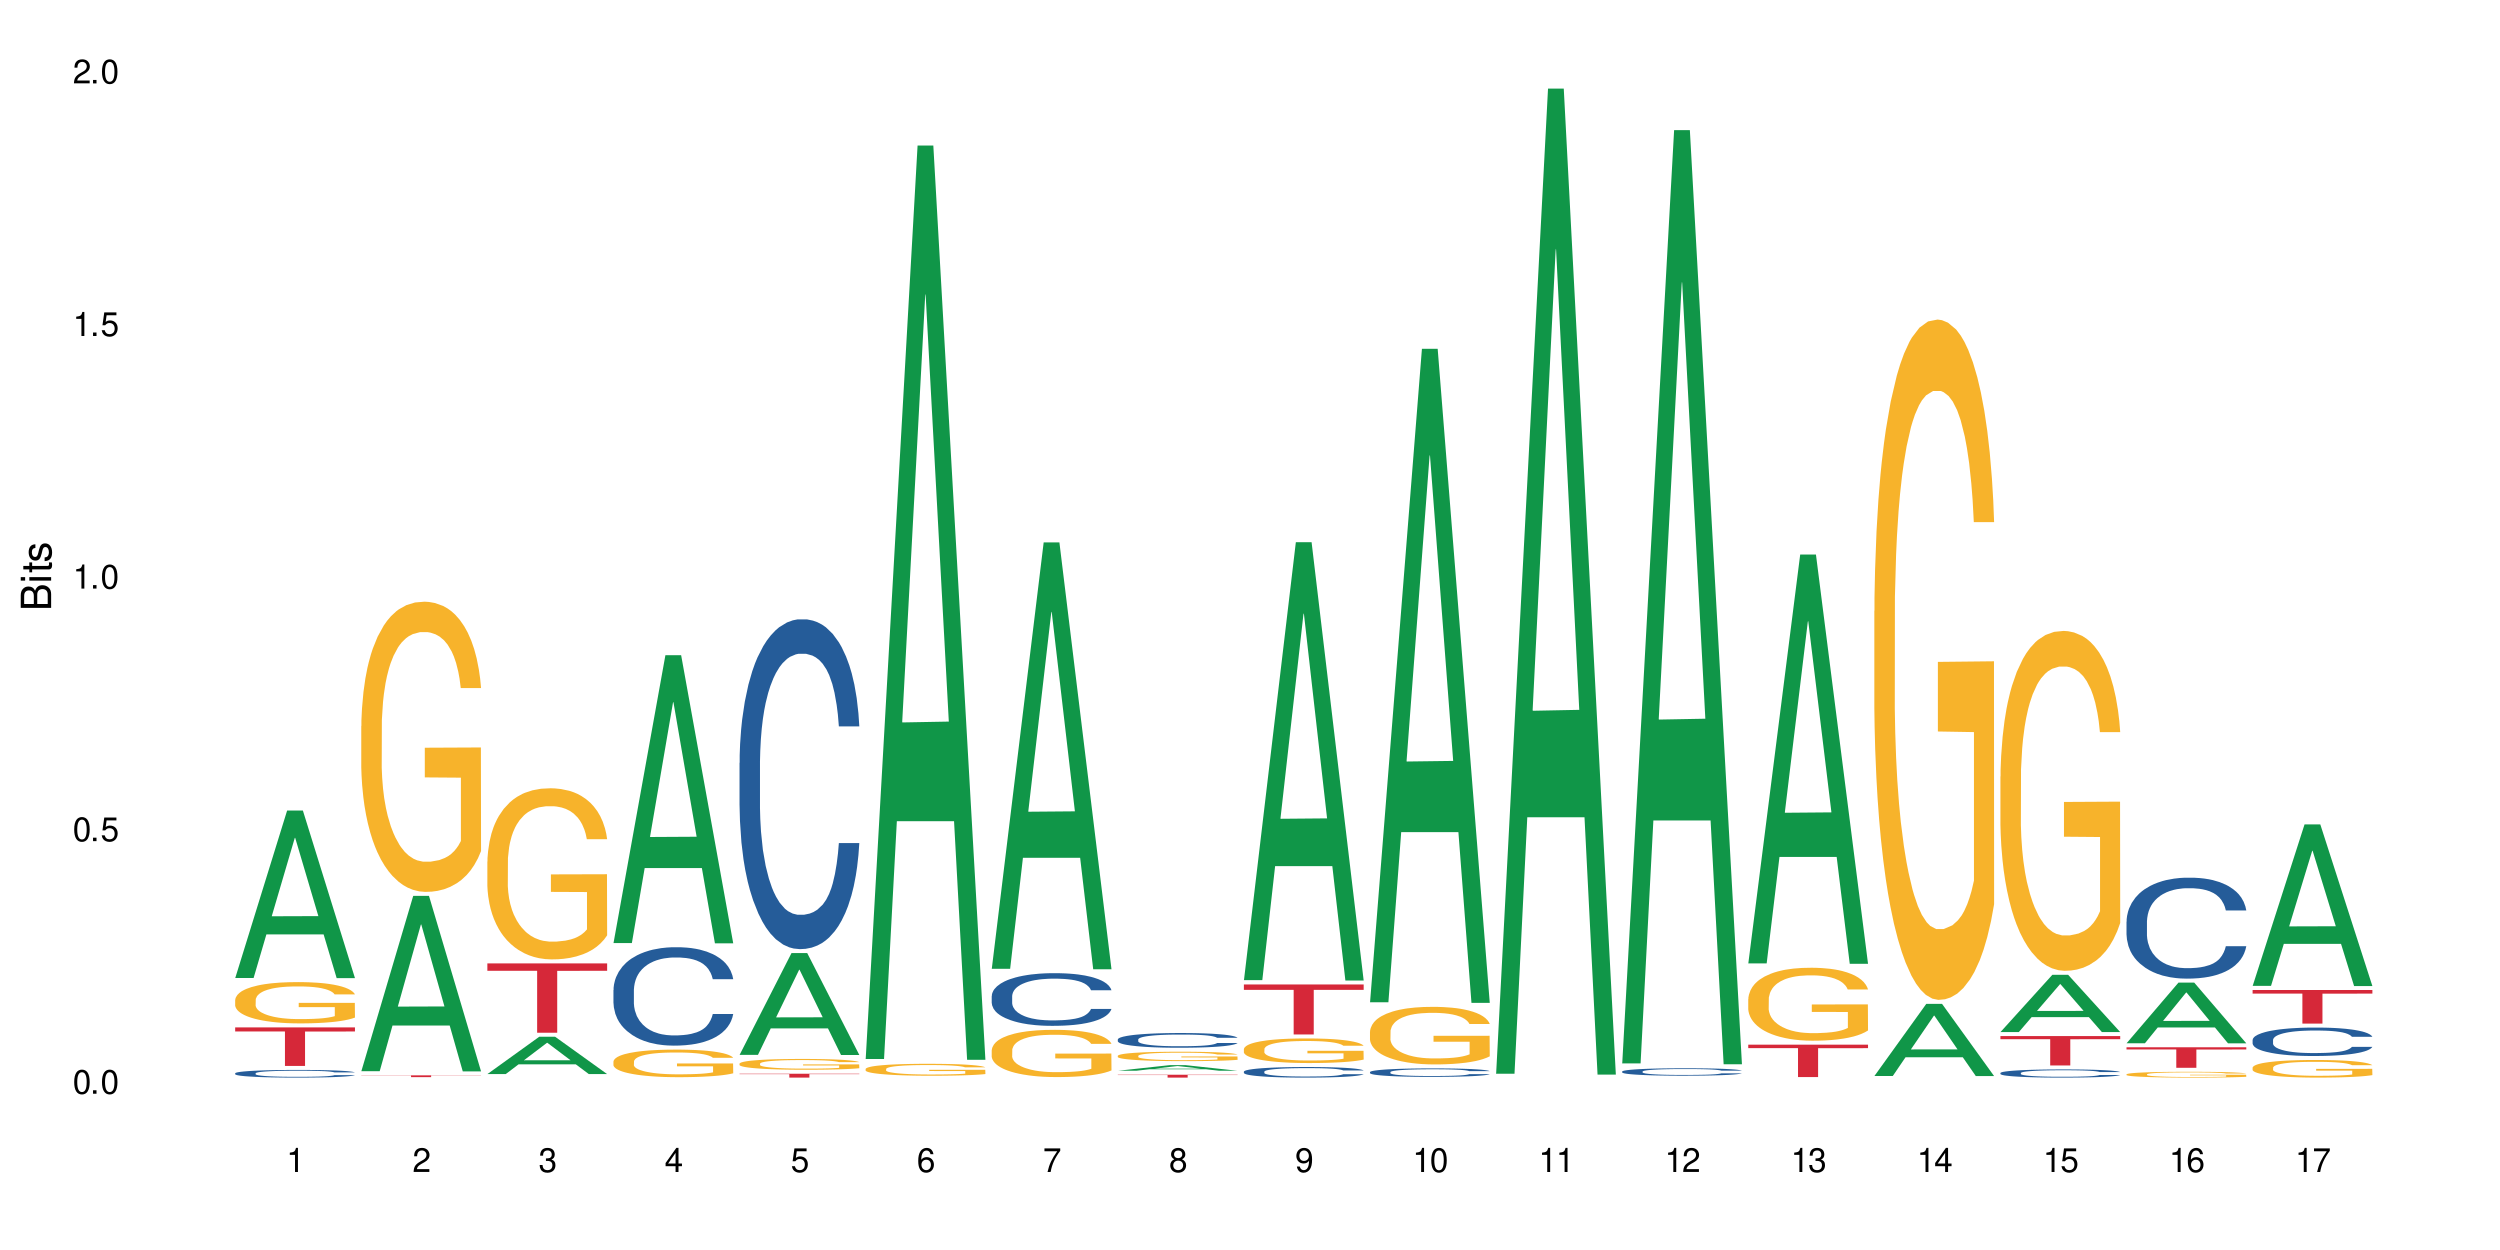 <?xml version="1.0" encoding="UTF-8"?>
<svg xmlns="http://www.w3.org/2000/svg" xmlns:xlink="http://www.w3.org/1999/xlink" width="720" height="360" viewBox="0 0 720 360">
<defs>
<g>
<g id="glyph-0-0">
</g>
<g id="glyph-0-1">
<path d="M 2.641 -6.938 C 2 -6.938 1.422 -6.656 1.078 -6.172 C 0.641 -5.562 0.406 -4.641 0.406 -3.359 C 0.406 -1.016 1.188 0.219 2.641 0.219 C 4.078 0.219 4.859 -1.016 4.859 -3.297 C 4.859 -4.641 4.656 -5.547 4.203 -6.172 C 3.844 -6.656 3.281 -6.938 2.641 -6.938 Z M 2.641 -6.188 C 3.547 -6.188 4 -5.25 4 -3.375 C 4 -1.406 3.562 -0.484 2.625 -0.484 C 1.734 -0.484 1.281 -1.438 1.281 -3.344 C 1.281 -5.25 1.734 -6.188 2.641 -6.188 Z M 2.641 -6.188 "/>
</g>
<g id="glyph-0-2">
<path d="M 1.828 -1 L 0.828 -1 L 0.828 0 L 1.828 0 Z M 1.828 -1 "/>
</g>
<g id="glyph-0-3">
<path d="M 4.562 -6.797 L 1.062 -6.797 L 0.547 -3.094 L 1.328 -3.094 C 1.719 -3.562 2.047 -3.734 2.578 -3.734 C 3.484 -3.734 4.062 -3.109 4.062 -2.094 C 4.062 -1.125 3.484 -0.531 2.578 -0.531 C 1.828 -0.531 1.375 -0.906 1.188 -1.672 L 0.328 -1.672 C 0.453 -1.109 0.547 -0.844 0.75 -0.594 C 1.125 -0.078 1.828 0.219 2.594 0.219 C 3.969 0.219 4.922 -0.781 4.922 -2.219 C 4.922 -3.562 4.031 -4.484 2.719 -4.484 C 2.25 -4.484 1.859 -4.359 1.469 -4.062 L 1.734 -5.969 L 4.562 -5.969 Z M 4.562 -6.797 "/>
</g>
<g id="glyph-0-4">
<path d="M 2.484 -4.938 L 2.484 0 L 3.328 0 L 3.328 -6.938 L 2.766 -6.938 C 2.469 -5.875 2.281 -5.734 0.984 -5.562 L 0.984 -4.938 Z M 2.484 -4.938 "/>
</g>
<g id="glyph-0-5">
<path d="M 4.859 -0.828 L 1.281 -0.828 C 1.359 -1.406 1.672 -1.781 2.5 -2.281 L 3.469 -2.828 C 4.406 -3.344 4.906 -4.062 4.906 -4.906 C 4.906 -5.484 4.672 -6.031 4.266 -6.406 C 3.859 -6.766 3.375 -6.938 2.719 -6.938 C 1.859 -6.938 1.219 -6.625 0.844 -6.031 C 0.609 -5.672 0.5 -5.234 0.484 -4.531 L 1.328 -4.531 C 1.359 -5.016 1.406 -5.281 1.531 -5.516 C 1.75 -5.938 2.188 -6.203 2.703 -6.203 C 3.469 -6.203 4.031 -5.641 4.031 -4.891 C 4.031 -4.344 3.719 -3.859 3.125 -3.516 L 2.234 -3 C 0.812 -2.172 0.406 -1.531 0.328 -0.016 L 4.859 -0.016 Z M 4.859 -0.828 "/>
</g>
<g id="glyph-0-6">
<path d="M 2.125 -3.188 L 2.578 -3.188 C 3.5 -3.188 3.984 -2.766 3.984 -1.922 C 3.984 -1.062 3.469 -0.531 2.594 -0.531 C 1.656 -0.531 1.203 -1 1.156 -2.016 L 0.312 -2.016 C 0.344 -1.453 0.438 -1.094 0.609 -0.781 C 0.953 -0.109 1.625 0.219 2.547 0.219 C 3.953 0.219 4.859 -0.625 4.859 -1.938 C 4.859 -2.828 4.516 -3.297 3.703 -3.594 C 4.344 -3.844 4.656 -4.328 4.656 -5.031 C 4.656 -6.219 3.875 -6.938 2.578 -6.938 C 1.203 -6.938 0.484 -6.172 0.453 -4.703 L 1.297 -4.703 C 1.312 -5.125 1.344 -5.359 1.453 -5.578 C 1.641 -5.969 2.062 -6.203 2.594 -6.203 C 3.344 -6.203 3.797 -5.75 3.797 -5 C 3.797 -4.516 3.609 -4.219 3.25 -4.047 C 3.016 -3.953 2.703 -3.922 2.125 -3.906 Z M 2.125 -3.188 "/>
</g>
<g id="glyph-0-7">
<path d="M 3.141 -1.672 L 3.141 0 L 3.984 0 L 3.984 -1.672 L 4.984 -1.672 L 4.984 -2.438 L 3.984 -2.438 L 3.984 -6.938 L 3.359 -6.938 L 0.266 -2.578 L 0.266 -1.672 Z M 3.141 -2.438 L 1 -2.438 L 3.141 -5.5 Z M 3.141 -2.438 "/>
</g>
<g id="glyph-0-8">
<path d="M 4.781 -5.125 C 4.609 -6.266 3.891 -6.938 2.844 -6.938 C 2.094 -6.938 1.422 -6.578 1.031 -5.953 C 0.594 -5.266 0.406 -4.422 0.406 -3.172 C 0.406 -2 0.578 -1.25 0.984 -0.641 C 1.359 -0.078 1.953 0.219 2.703 0.219 C 3.984 0.219 4.922 -0.75 4.922 -2.094 C 4.922 -3.375 4.062 -4.281 2.844 -4.281 C 2.172 -4.281 1.641 -4.031 1.281 -3.516 C 1.281 -5.234 1.828 -6.188 2.797 -6.188 C 3.391 -6.188 3.797 -5.797 3.938 -5.125 Z M 2.734 -3.531 C 3.547 -3.531 4.062 -2.953 4.062 -2.031 C 4.062 -1.156 3.484 -0.531 2.703 -0.531 C 1.922 -0.531 1.328 -1.188 1.328 -2.078 C 1.328 -2.938 1.906 -3.531 2.734 -3.531 Z M 2.734 -3.531 "/>
</g>
<g id="glyph-0-9">
<path d="M 4.984 -6.797 L 0.438 -6.797 L 0.438 -5.969 L 4.109 -5.969 C 2.5 -3.656 1.828 -2.234 1.328 0 L 2.219 0 C 2.594 -2.172 3.453 -4.047 4.984 -6.094 Z M 4.984 -6.797 "/>
</g>
<g id="glyph-0-10">
<path d="M 3.75 -3.656 C 4.469 -4.094 4.688 -4.438 4.688 -5.078 C 4.688 -6.172 3.844 -6.938 2.641 -6.938 C 1.438 -6.938 0.594 -6.172 0.594 -5.094 C 0.594 -4.438 0.812 -4.094 1.516 -3.656 C 0.734 -3.266 0.359 -2.703 0.359 -1.922 C 0.359 -0.656 1.281 0.219 2.641 0.219 C 3.984 0.219 4.922 -0.656 4.922 -1.922 C 4.922 -2.703 4.531 -3.266 3.75 -3.656 Z M 2.641 -6.188 C 3.359 -6.188 3.812 -5.75 3.812 -5.062 C 3.812 -4.406 3.344 -3.984 2.641 -3.984 C 1.922 -3.984 1.453 -4.406 1.453 -5.078 C 1.453 -5.75 1.922 -6.188 2.641 -6.188 Z M 2.641 -3.266 C 3.484 -3.266 4.062 -2.719 4.062 -1.906 C 4.062 -1.078 3.484 -0.531 2.625 -0.531 C 1.797 -0.531 1.219 -1.094 1.219 -1.906 C 1.219 -2.719 1.781 -3.266 2.641 -3.266 Z M 2.641 -3.266 "/>
</g>
<g id="glyph-0-11">
<path d="M 0.516 -1.578 C 0.672 -0.453 1.406 0.219 2.438 0.219 C 3.188 0.219 3.859 -0.141 4.266 -0.766 C 4.688 -1.453 4.891 -2.297 4.891 -3.547 C 4.891 -4.719 4.703 -5.453 4.312 -6.078 C 3.938 -6.641 3.344 -6.938 2.594 -6.938 C 1.297 -6.938 0.359 -5.969 0.359 -4.625 C 0.359 -3.344 1.234 -2.453 2.453 -2.453 C 3.094 -2.453 3.578 -2.672 4.016 -3.203 C 4 -1.484 3.469 -0.531 2.5 -0.531 C 1.906 -0.531 1.484 -0.906 1.359 -1.578 Z M 2.578 -6.203 C 3.375 -6.203 3.969 -5.531 3.969 -4.641 C 3.969 -3.797 3.391 -3.188 2.547 -3.188 C 1.734 -3.188 1.234 -3.766 1.234 -4.688 C 1.234 -5.562 1.797 -6.203 2.578 -6.203 Z M 2.578 -6.203 "/>
</g>
<g id="glyph-1-0">
</g>
<g id="glyph-1-1">
<path d="M 0 -0.953 L 0 -4.891 C 0 -5.719 -0.234 -6.344 -0.734 -6.797 C -1.188 -7.234 -1.812 -7.469 -2.5 -7.469 C -3.547 -7.469 -4.188 -7 -4.625 -5.875 C -4.984 -6.688 -5.625 -7.094 -6.531 -7.094 C -7.172 -7.094 -7.734 -6.859 -8.141 -6.391 C -8.562 -5.922 -8.75 -5.344 -8.75 -4.5 L -8.75 -0.953 Z M -4.984 -2.062 L -7.766 -2.062 L -7.766 -4.219 C -7.766 -4.844 -7.688 -5.203 -7.453 -5.5 C -7.219 -5.812 -6.859 -5.969 -6.375 -5.969 C -5.891 -5.969 -5.531 -5.812 -5.297 -5.5 C -5.062 -5.203 -4.984 -4.844 -4.984 -4.219 Z M -0.984 -2.062 L -4 -2.062 L -4 -4.781 C -4 -5.766 -3.438 -6.359 -2.484 -6.359 C -1.547 -6.359 -0.984 -5.766 -0.984 -4.781 Z M -0.984 -2.062 "/>
</g>
<g id="glyph-1-2">
<path d="M -6.281 -1.797 L -6.281 -0.797 L 0 -0.797 L 0 -1.797 Z M -8.75 -1.797 L -8.75 -0.797 L -7.484 -0.797 L -7.484 -1.797 Z M -8.75 -1.797 "/>
</g>
<g id="glyph-1-3">
<path d="M -6.281 -3.047 L -6.281 -2.016 L -8.016 -2.016 L -8.016 -1.016 L -6.281 -1.016 L -6.281 -0.172 L -5.469 -0.172 L -5.469 -1.016 L -0.719 -1.016 C -0.078 -1.016 0.281 -1.453 0.281 -2.234 C 0.281 -2.5 0.25 -2.719 0.188 -3.047 L -0.641 -3.047 C -0.609 -2.906 -0.594 -2.766 -0.594 -2.562 C -0.594 -2.141 -0.719 -2.016 -1.156 -2.016 L -5.469 -2.016 L -5.469 -3.047 Z M -6.281 -3.047 "/>
</g>
<g id="glyph-1-4">
<path d="M -4.531 -5.25 C -5.766 -5.25 -6.469 -4.422 -6.469 -2.969 C -6.469 -1.516 -5.719 -0.562 -4.547 -0.562 C -3.562 -0.562 -3.094 -1.062 -2.734 -2.562 L -2.516 -3.484 C -2.344 -4.188 -2.094 -4.469 -1.641 -4.469 C -1.047 -4.469 -0.641 -3.875 -0.641 -3 C -0.641 -2.453 -0.797 -2 -1.062 -1.75 C -1.25 -1.594 -1.422 -1.531 -1.875 -1.469 L -1.875 -0.406 C -0.422 -0.453 0.281 -1.266 0.281 -2.922 C 0.281 -4.5 -0.5 -5.516 -1.719 -5.516 C -2.656 -5.516 -3.172 -4.984 -3.469 -3.734 L -3.703 -2.766 C -3.891 -1.953 -4.156 -1.609 -4.594 -1.609 C -5.188 -1.609 -5.547 -2.125 -5.547 -2.938 C -5.547 -3.75 -5.203 -4.172 -4.531 -4.203 Z M -4.531 -5.25 "/>
</g>
</g>
</defs>
<rect x="-72" y="-36" width="864" height="432" fill="rgb(100%, 100%, 100%)" fill-opacity="1"/>
<path fill-rule="nonzero" fill="rgb(6.275%, 58.824%, 28.235%)" fill-opacity="1" d="M 67.73 281.656 L 67.77 281.609 L 82.695 233.426 L 87.227 233.426 L 102.23 281.699 L 96.957 281.699 L 93.199 269.102 L 76.723 269.102 L 73.039 281.656 L 67.73 281.656 L 78.309 263.887 L 91.688 263.84 L 85.016 241.312 L 84.941 241.27 L 84.871 241.406 L 78.273 263.84 L 78.309 263.887 Z M 67.73 281.656 "/>
<path fill-rule="nonzero" fill="rgb(14.51%, 36.078%, 60%)" fill-opacity="1" d="M 67.73 309.102 L 67.773 309.102 L 67.773 309.051 L 67.898 308.977 L 68.195 308.879 L 68.488 308.812 L 69.246 308.691 L 70.297 308.578 L 71.391 308.488 L 72.191 308.434 L 72.906 308.395 L 74.547 308.32 L 75.598 308.281 L 76.734 308.246 L 78.121 308.211 L 79.133 308.191 L 81.402 308.16 L 83.086 308.145 L 84.391 308.141 L 87.211 308.141 L 88.891 308.148 L 90.113 308.156 L 91.457 308.172 L 92.594 308.191 L 94.57 308.238 L 96.34 308.293 L 97.137 308.324 L 98.402 308.387 L 99.367 308.449 L 100.043 308.5 L 100.797 308.578 L 101.473 308.668 L 101.977 308.77 L 102.23 308.859 L 96.34 308.859 L 96.043 308.777 L 95.707 308.715 L 95.078 308.633 L 94.445 308.57 L 93.562 308.512 L 92.762 308.477 L 91.668 308.438 L 90.703 308.414 L 89.691 308.395 L 88.723 308.383 L 86.875 308.371 L 84.727 308.371 L 83.93 308.375 L 82.289 308.391 L 81.402 308.406 L 80.141 308.434 L 79.258 308.457 L 78.207 308.5 L 77.492 308.535 L 76.609 308.586 L 75.977 308.633 L 75.262 308.699 L 74.84 308.75 L 74.461 308.809 L 74.125 308.875 L 73.875 308.945 L 73.703 309.02 L 73.621 309.094 L 73.621 309.406 L 73.703 309.477 L 73.914 309.562 L 74.461 309.688 L 75.262 309.793 L 76.188 309.879 L 77.07 309.941 L 77.574 309.969 L 78.25 310 L 79.301 310.039 L 80.816 310.082 L 81.699 310.098 L 83.043 310.113 L 84.434 310.121 L 86.285 310.121 L 87.926 310.113 L 89.02 310.105 L 90.156 310.086 L 91.711 310.055 L 92.68 310.02 L 93.52 309.98 L 94.152 309.945 L 94.57 309.91 L 95.203 309.848 L 95.707 309.781 L 96.086 309.711 L 96.34 309.641 L 102.23 309.641 L 101.977 309.723 L 101.598 309.801 L 101.219 309.859 L 100.629 309.93 L 99.957 309.992 L 98.988 310.062 L 98.191 310.109 L 97.137 310.16 L 96.172 310.199 L 95.117 310.234 L 93.562 310.273 L 92.551 310.293 L 91.457 310.312 L 90.156 310.328 L 88.516 310.344 L 86.746 310.352 L 85.105 310.352 L 83.34 310.348 L 82.035 310.34 L 80.309 310.32 L 78.164 310.285 L 76.609 310.246 L 75.387 310.207 L 74.336 310.168 L 73.156 310.113 L 71.645 310.023 L 70.719 309.957 L 70.086 309.898 L 69.371 309.82 L 68.867 309.75 L 68.277 309.637 L 67.855 309.492 L 67.73 309.383 Z M 67.73 309.102 "/>
<path fill-rule="nonzero" fill="rgb(96.863%, 70.196%, 16.863%)" fill-opacity="1" d="M 67.73 287.938 L 67.773 287.93 L 67.773 287.711 L 67.941 287.223 L 68.363 286.547 L 68.91 285.996 L 69.496 285.559 L 69.875 285.332 L 70.508 285.008 L 71.055 284.766 L 72.441 284.277 L 74.211 283.824 L 75.176 283.625 L 76.27 283.441 L 77.828 283.234 L 78.543 283.16 L 80.73 282.984 L 83.215 282.879 L 85.949 282.844 L 87.211 282.855 L 88.934 282.898 L 91.289 283.02 L 92.637 283.129 L 93.688 283.234 L 94.781 283.379 L 96.129 283.594 L 97.391 283.855 L 98.402 284.117 L 99.41 284.441 L 100.25 284.789 L 100.965 285.168 L 101.598 285.625 L 101.977 286.004 L 102.23 286.387 L 96.383 286.387 L 96.043 286.004 L 95.664 285.711 L 95.035 285.355 L 94.402 285.094 L 93.773 284.887 L 92.594 284.605 L 91.586 284.43 L 90.324 284.277 L 89.102 284.18 L 87.715 284.117 L 86.875 284.094 L 84.645 284.094 L 82.625 284.168 L 81.445 284.258 L 80.605 284.344 L 79.426 284.508 L 78.711 284.637 L 78.289 284.723 L 77.027 285.062 L 76.188 285.363 L 75.723 285.57 L 75.137 285.898 L 74.715 286.191 L 74.25 286.625 L 74 286.949 L 73.664 287.688 L 73.621 289.645 L 73.746 290.059 L 74 290.504 L 74.336 290.895 L 74.84 291.305 L 75.348 291.621 L 76.23 292.043 L 76.988 292.328 L 77.574 292.512 L 78.711 292.805 L 79.176 292.902 L 80.27 293.098 L 81.402 293.25 L 82.793 293.379 L 83.844 293.445 L 85.527 293.5 L 87.672 293.5 L 90.195 293.434 L 91.797 293.348 L 92.891 293.262 L 93.605 293.184 L 94.488 293.066 L 95.117 292.957 L 95.707 292.836 L 96.422 292.652 L 96.422 290.059 L 86.031 290.047 L 86.031 288.828 L 102.188 288.82 L 102.23 293.066 L 101.344 293.359 L 100.25 293.641 L 99.199 293.859 L 98.105 294.043 L 96.551 294.25 L 95.289 294.379 L 93.352 294.531 L 91.586 294.629 L 89.734 294.695 L 88.094 294.727 L 86.156 294.738 L 84.434 294.715 L 82.582 294.652 L 81.109 294.566 L 79.762 294.457 L 78.418 294.316 L 76.734 294.086 L 75.641 293.902 L 74.504 293.676 L 73.367 293.402 L 72.359 293.109 L 71.688 292.883 L 71.012 292.621 L 70.297 292.293 L 69.625 291.926 L 69.121 291.59 L 68.656 291.207 L 68.32 290.852 L 67.984 290.359 L 67.816 289.969 L 67.73 289.633 Z M 67.73 287.938 "/>
<path fill-rule="nonzero" fill="rgb(83.922%, 15.686%, 22.353%)" fill-opacity="1" d="M 67.73 295.883 L 102.23 295.883 L 102.23 297.07 L 87.852 297.082 L 87.852 306.996 L 82.066 306.996 L 82.066 297.094 L 81.984 297.07 L 67.73 297.07 Z M 67.73 295.883 "/>
<path fill-rule="nonzero" fill="rgb(6.275%, 58.824%, 28.235%)" fill-opacity="1" d="M 104.043 308.508 L 104.082 308.461 L 119.008 258.008 L 123.543 258.008 L 138.543 308.555 L 133.273 308.555 L 129.512 295.359 L 113.039 295.359 L 109.352 308.508 L 104.043 308.508 L 114.621 289.902 L 128 289.855 L 121.332 266.266 L 121.258 266.219 L 121.184 266.363 L 114.586 289.855 L 114.621 289.902 Z M 104.043 308.508 "/>
<path fill-rule="nonzero" fill="rgb(96.863%, 70.196%, 16.863%)" fill-opacity="1" d="M 104.043 209.082 L 104.086 209.008 L 104.086 207.48 L 104.254 204.047 L 104.676 199.312 L 105.223 195.422 L 105.812 192.367 L 106.191 190.766 L 106.82 188.477 L 107.367 186.797 L 108.758 183.359 L 110.523 180.156 L 111.492 178.781 L 112.586 177.484 L 114.141 176.035 L 114.855 175.5 L 117.043 174.277 L 119.527 173.516 L 122.262 173.285 L 123.523 173.363 L 125.25 173.668 L 127.605 174.508 L 128.949 175.27 L 130.004 176.035 L 131.098 177.027 L 132.441 178.551 L 133.703 180.383 L 134.715 182.215 L 135.723 184.508 L 136.566 186.949 L 137.281 189.621 L 137.91 192.824 L 138.289 195.496 L 138.543 198.168 L 132.695 198.168 L 132.359 195.496 L 131.98 193.438 L 131.348 190.918 L 130.719 189.086 L 130.086 187.637 L 128.91 185.652 L 127.898 184.43 L 126.637 183.359 L 125.418 182.676 L 124.027 182.215 L 123.188 182.062 L 120.957 182.062 L 118.938 182.598 L 117.758 183.207 L 116.918 183.82 L 115.738 184.965 L 115.023 185.879 L 114.605 186.492 L 113.344 188.855 L 112.5 190.992 L 112.039 192.445 L 111.449 194.734 L 111.027 196.797 L 110.566 199.848 L 110.312 202.137 L 109.977 207.328 L 109.934 221.066 L 110.062 223.969 L 110.312 227.098 L 110.648 229.844 L 111.156 232.746 L 111.66 234.957 L 112.543 237.938 L 113.301 239.922 L 113.891 241.219 L 115.023 243.277 L 115.488 243.965 L 116.582 245.34 L 117.719 246.406 L 119.105 247.324 L 120.156 247.781 L 121.84 248.164 L 123.984 248.164 L 126.512 247.707 L 128.109 247.094 L 129.203 246.484 L 129.918 245.949 L 130.801 245.109 L 131.434 244.348 L 132.023 243.508 L 132.738 242.211 L 132.738 223.969 L 122.344 223.891 L 122.344 215.344 L 138.5 215.266 L 138.543 245.109 L 137.66 247.172 L 136.566 249.156 L 135.512 250.684 L 134.418 251.98 L 132.863 253.43 L 131.602 254.348 L 129.664 255.414 L 127.898 256.102 L 126.047 256.559 L 124.406 256.789 L 122.473 256.863 L 120.746 256.711 L 118.895 256.254 L 117.422 255.645 L 116.078 254.879 L 114.73 253.887 L 113.047 252.285 L 111.953 250.988 L 110.816 249.387 L 109.684 247.477 L 108.672 245.414 L 108 243.812 L 107.324 241.98 L 106.609 239.691 L 105.938 237.098 L 105.434 234.73 L 104.969 232.059 L 104.633 229.539 L 104.297 226.105 L 104.129 223.355 L 104.043 220.992 Z M 104.043 209.082 "/>
<path fill-rule="nonzero" fill="rgb(83.922%, 15.686%, 22.353%)" fill-opacity="1" d="M 104.043 309.699 L 138.543 309.699 L 138.543 309.754 L 124.164 309.754 L 124.164 310.215 L 118.379 310.215 L 118.379 309.754 L 104.043 309.754 Z M 104.043 309.699 "/>
<path fill-rule="nonzero" fill="rgb(6.275%, 58.824%, 28.235%)" fill-opacity="1" d="M 140.359 309.328 L 140.395 309.32 L 155.32 298.57 L 159.855 298.57 L 174.855 309.34 L 169.586 309.34 L 165.828 306.527 L 149.352 306.527 L 145.664 309.328 L 140.359 309.328 L 150.938 305.367 L 164.316 305.355 L 157.645 300.332 L 157.57 300.32 L 157.496 300.352 L 150.898 305.355 L 150.938 305.367 Z M 140.359 309.328 "/>
<path fill-rule="nonzero" fill="rgb(96.863%, 70.196%, 16.863%)" fill-opacity="1" d="M 140.359 248.133 L 140.398 248.086 L 140.398 247.188 L 140.57 245.16 L 140.988 242.371 L 141.535 240.074 L 142.125 238.273 L 142.504 237.328 L 143.137 235.977 L 143.684 234.988 L 145.07 232.961 L 146.836 231.07 L 147.805 230.262 L 148.898 229.496 L 150.457 228.641 L 151.172 228.328 L 153.359 227.605 L 155.84 227.156 L 158.574 227.02 L 159.836 227.066 L 161.562 227.246 L 163.918 227.742 L 165.266 228.191 L 166.316 228.641 L 167.41 229.227 L 168.754 230.125 L 170.02 231.207 L 171.027 232.289 L 172.039 233.637 L 172.879 235.078 L 173.594 236.652 L 174.227 238.543 L 174.605 240.121 L 174.855 241.695 L 169.008 241.695 L 168.672 240.121 L 168.293 238.902 L 167.66 237.418 L 167.031 236.34 L 166.398 235.484 L 165.223 234.312 L 164.211 233.594 L 162.949 232.961 L 161.73 232.559 L 160.34 232.289 L 159.5 232.199 L 157.27 232.199 L 155.25 232.512 L 154.074 232.871 L 153.23 233.234 L 152.055 233.906 L 151.34 234.449 L 150.918 234.809 L 149.656 236.203 L 148.812 237.465 L 148.352 238.32 L 147.762 239.668 L 147.344 240.883 L 146.879 242.684 L 146.625 244.035 L 146.289 247.098 L 146.25 255.199 L 146.375 256.91 L 146.625 258.754 L 146.965 260.375 L 147.469 262.086 L 147.973 263.391 L 148.855 265.145 L 149.613 266.316 L 150.203 267.082 L 151.34 268.297 L 151.801 268.703 L 152.895 269.512 L 154.031 270.141 L 155.418 270.684 L 156.473 270.953 L 158.152 271.176 L 160.301 271.176 L 162.824 270.906 L 164.422 270.547 L 165.516 270.188 L 166.23 269.871 L 167.113 269.379 L 167.746 268.926 L 168.336 268.434 L 169.051 267.668 L 169.051 256.91 L 158.66 256.863 L 158.66 251.824 L 174.812 251.777 L 174.855 269.379 L 173.973 270.594 L 172.879 271.762 L 171.828 272.664 L 170.734 273.43 L 169.176 274.285 L 167.914 274.824 L 165.98 275.453 L 164.211 275.859 L 162.359 276.129 L 160.719 276.266 L 158.785 276.309 L 157.059 276.219 L 155.211 275.949 L 153.738 275.59 L 152.391 275.137 L 151.043 274.555 L 149.359 273.609 L 148.266 272.844 L 147.133 271.898 L 145.996 270.773 L 144.984 269.559 L 144.312 268.613 L 143.641 267.531 L 142.926 266.18 L 142.25 264.652 L 141.746 263.254 L 141.285 261.68 L 140.945 260.195 L 140.609 258.168 L 140.441 256.547 L 140.359 255.152 Z M 140.359 248.133 "/>
<path fill-rule="nonzero" fill="rgb(83.922%, 15.686%, 22.353%)" fill-opacity="1" d="M 140.359 277.453 L 174.855 277.453 L 174.855 279.59 L 160.477 279.609 L 160.477 297.426 L 154.695 297.426 L 154.695 279.629 L 154.609 279.59 L 140.359 279.59 Z M 140.359 277.453 "/>
<path fill-rule="nonzero" fill="rgb(6.275%, 58.824%, 28.235%)" fill-opacity="1" d="M 176.672 271.594 L 176.707 271.516 L 191.637 188.699 L 196.168 188.699 L 211.168 271.672 L 205.898 271.672 L 202.141 250.012 L 185.664 250.012 L 181.98 271.594 L 176.672 271.594 L 187.25 241.055 L 200.629 240.977 L 193.957 202.258 L 193.883 202.18 L 193.809 202.414 L 187.211 240.977 L 187.25 241.055 Z M 176.672 271.594 "/>
<path fill-rule="nonzero" fill="rgb(14.51%, 36.078%, 60%)" fill-opacity="1" d="M 176.672 285.141 L 176.715 285.113 L 176.715 284.492 L 176.84 283.508 L 177.133 282.266 L 177.43 281.414 L 178.188 279.883 L 179.238 278.41 L 180.332 277.27 L 181.133 276.598 L 181.848 276.078 L 183.488 275.121 L 184.539 274.629 L 185.676 274.188 L 187.062 273.746 L 188.074 273.488 L 190.344 273.074 L 192.027 272.895 L 193.332 272.816 L 196.152 272.816 L 197.832 272.918 L 199.055 273.047 L 200.398 273.258 L 201.535 273.488 L 203.512 274.059 L 205.281 274.785 L 206.078 275.199 L 207.34 276 L 208.309 276.777 L 208.98 277.449 L 209.738 278.41 L 210.414 279.574 L 210.918 280.895 L 211.168 282.008 L 205.281 282.008 L 204.984 280.973 L 204.648 280.168 L 204.02 279.109 L 203.387 278.355 L 202.504 277.605 L 201.703 277.113 L 200.609 276.621 L 199.641 276.312 L 198.633 276.078 L 197.664 275.922 L 195.812 275.766 L 193.668 275.766 L 192.867 275.82 L 191.227 276.027 L 190.344 276.207 L 189.082 276.57 L 188.199 276.906 L 187.148 277.426 L 186.434 277.863 L 185.547 278.539 L 184.918 279.133 L 184.203 279.988 L 183.781 280.637 L 183.402 281.359 L 183.066 282.215 L 182.812 283.121 L 182.645 284.078 L 182.562 285.012 L 182.562 289.023 L 182.645 289.957 L 182.855 291.043 L 183.402 292.625 L 184.203 293.996 L 185.129 295.082 L 186.012 295.859 L 186.516 296.223 L 187.188 296.637 L 188.242 297.156 L 189.754 297.672 L 190.641 297.879 L 191.984 298.086 L 193.375 298.191 L 195.227 298.191 L 196.867 298.086 L 197.961 297.957 L 199.094 297.75 L 200.652 297.309 L 201.621 296.895 L 202.461 296.402 L 203.094 295.914 L 203.512 295.496 L 204.145 294.695 L 204.648 293.816 L 205.027 292.91 L 205.281 292.027 L 211.168 292.027 L 210.918 293.062 L 210.539 294.074 L 210.16 294.824 L 209.57 295.73 L 208.898 296.535 L 207.93 297.441 L 207.133 298.035 L 206.078 298.684 L 205.113 299.176 L 204.059 299.613 L 202.504 300.133 L 201.492 300.391 L 200.398 300.625 L 199.094 300.832 L 197.453 301.012 L 195.688 301.117 L 194.047 301.145 L 192.281 301.09 L 190.977 300.988 L 189.25 300.754 L 187.105 300.289 L 185.547 299.797 L 184.328 299.305 L 183.277 298.785 L 182.098 298.086 L 180.586 296.949 L 179.66 296.066 L 179.027 295.344 L 178.312 294.332 L 177.809 293.426 L 177.219 291.977 L 176.797 290.137 L 176.672 288.715 Z M 176.672 285.141 "/>
<path fill-rule="nonzero" fill="rgb(96.863%, 70.196%, 16.863%)" fill-opacity="1" d="M 176.672 305.688 L 176.715 305.68 L 176.715 305.535 L 176.883 305.211 L 177.305 304.762 L 177.852 304.391 L 178.438 304.102 L 178.816 303.949 L 179.449 303.73 L 179.996 303.57 L 181.383 303.246 L 183.152 302.941 L 184.117 302.809 L 185.211 302.688 L 186.77 302.547 L 187.484 302.496 L 189.672 302.383 L 192.152 302.309 L 194.887 302.285 L 196.152 302.293 L 197.875 302.324 L 200.23 302.402 L 201.578 302.477 L 202.629 302.547 L 203.723 302.641 L 205.07 302.789 L 206.332 302.961 L 207.34 303.137 L 208.352 303.352 L 209.191 303.586 L 209.906 303.84 L 210.539 304.145 L 210.918 304.398 L 211.168 304.652 L 205.32 304.652 L 204.984 304.398 L 204.605 304.203 L 203.977 303.961 L 203.344 303.789 L 202.715 303.648 L 201.535 303.461 L 200.527 303.348 L 199.266 303.246 L 198.043 303.18 L 196.656 303.137 L 195.812 303.121 L 193.586 303.121 L 191.566 303.172 L 190.387 303.23 L 189.547 303.289 L 188.367 303.398 L 187.652 303.484 L 187.23 303.543 L 185.969 303.766 L 185.129 303.969 L 184.664 304.105 L 184.078 304.324 L 183.656 304.52 L 183.191 304.812 L 182.941 305.027 L 182.605 305.523 L 182.562 306.828 L 182.688 307.102 L 182.941 307.402 L 183.277 307.66 L 183.781 307.938 L 184.285 308.148 L 185.172 308.43 L 185.926 308.621 L 186.516 308.742 L 187.652 308.938 L 188.113 309.004 L 189.207 309.133 L 190.344 309.234 L 191.734 309.324 L 192.785 309.367 L 194.469 309.402 L 196.613 309.402 L 199.137 309.359 L 200.734 309.301 L 201.828 309.242 L 202.547 309.191 L 203.43 309.113 L 204.059 309.039 L 204.648 308.961 L 205.363 308.836 L 205.363 307.102 L 194.973 307.098 L 194.973 306.285 L 211.129 306.277 L 211.168 309.113 L 210.285 309.309 L 209.191 309.496 L 208.141 309.641 L 207.047 309.766 L 205.488 309.902 L 204.227 309.988 L 202.293 310.09 L 200.527 310.156 L 198.676 310.199 L 197.035 310.223 L 195.098 310.23 L 193.375 310.215 L 191.523 310.172 L 190.051 310.113 L 188.703 310.039 L 187.359 309.945 L 185.676 309.793 L 184.582 309.672 L 183.445 309.52 L 182.309 309.336 L 181.301 309.141 L 180.625 308.988 L 179.953 308.816 L 179.238 308.598 L 178.566 308.352 L 178.059 308.125 L 177.598 307.871 L 177.262 307.633 L 176.926 307.305 L 176.758 307.047 L 176.672 306.82 Z M 176.672 305.688 "/>
<path fill-rule="nonzero" fill="rgb(6.275%, 58.824%, 28.235%)" fill-opacity="1" d="M 212.984 303.805 L 213.023 303.773 L 227.949 274.492 L 232.484 274.492 L 247.484 303.832 L 242.211 303.832 L 238.453 296.172 L 221.977 296.172 L 218.293 303.805 L 212.984 303.805 L 223.562 293.004 L 236.941 292.977 L 230.27 279.285 L 230.199 279.258 L 230.125 279.344 L 223.527 292.977 L 223.562 293.004 Z M 212.984 303.805 "/>
<path fill-rule="nonzero" fill="rgb(14.51%, 36.078%, 60%)" fill-opacity="1" d="M 212.984 219.711 L 213.027 219.621 L 213.027 217.539 L 213.152 214.242 L 213.449 210.074 L 213.742 207.211 L 214.5 202.09 L 215.551 197.141 L 216.645 193.324 L 217.445 191.066 L 218.16 189.332 L 219.801 186.117 L 220.852 184.469 L 221.988 182.992 L 223.375 181.52 L 224.387 180.652 L 226.66 179.262 L 228.34 178.652 L 229.645 178.395 L 232.465 178.395 L 234.148 178.742 L 235.367 179.176 L 236.715 179.871 L 237.848 180.652 L 239.828 182.559 L 241.594 184.992 L 242.395 186.379 L 243.656 189.07 L 244.621 191.672 L 245.297 193.93 L 246.055 197.141 L 246.727 201.047 L 247.23 205.473 L 247.484 209.207 L 241.594 209.207 L 241.301 205.734 L 240.961 203.043 L 240.332 199.484 L 239.699 196.969 L 238.816 194.453 L 238.016 192.801 L 236.922 191.152 L 235.957 190.113 L 234.945 189.332 L 233.98 188.809 L 232.129 188.289 L 229.98 188.289 L 229.184 188.461 L 227.543 189.156 L 226.66 189.766 L 225.395 190.98 L 224.512 192.109 L 223.461 193.844 L 222.746 195.32 L 221.863 197.574 L 221.23 199.574 L 220.516 202.438 L 220.094 204.605 L 219.715 207.035 L 219.379 209.902 L 219.129 212.938 L 218.961 216.152 L 218.875 219.273 L 218.875 232.73 L 218.961 235.852 L 219.168 239.5 L 219.715 244.793 L 220.516 249.395 L 221.441 253.039 L 222.324 255.645 L 222.828 256.859 L 223.504 258.246 L 224.555 259.984 L 226.07 261.719 L 226.953 262.414 L 228.301 263.109 L 229.688 263.453 L 231.539 263.453 L 233.18 263.109 L 234.273 262.672 L 235.41 261.98 L 236.965 260.504 L 237.934 259.113 L 238.773 257.465 L 239.406 255.816 L 239.828 254.43 L 240.457 251.738 L 240.961 248.785 L 241.34 245.75 L 241.594 242.797 L 247.484 242.797 L 247.23 246.27 L 246.852 249.652 L 246.473 252.172 L 245.883 255.211 L 245.211 257.898 L 244.242 260.938 L 243.445 262.934 L 242.395 265.105 L 241.426 266.754 L 240.375 268.23 L 238.816 269.965 L 237.809 270.832 L 236.715 271.613 L 235.41 272.309 L 233.77 272.914 L 232 273.262 L 230.359 273.352 L 228.594 273.176 L 227.289 272.828 L 225.566 272.047 L 223.418 270.484 L 221.863 268.836 L 220.641 267.188 L 219.59 265.453 L 218.414 263.109 L 216.898 259.289 L 215.973 256.336 L 215.34 253.906 L 214.625 250.523 L 214.121 247.484 L 213.531 242.625 L 213.113 236.461 L 212.984 231.688 Z M 212.984 219.711 "/>
<path fill-rule="nonzero" fill="rgb(96.863%, 70.196%, 16.863%)" fill-opacity="1" d="M 212.984 306.309 L 213.027 306.305 L 213.027 306.25 L 213.195 306.121 L 213.617 305.945 L 214.164 305.801 L 214.754 305.688 L 215.133 305.625 L 215.762 305.539 L 216.309 305.477 L 217.699 305.352 L 219.465 305.23 L 220.434 305.18 L 221.527 305.129 L 223.082 305.078 L 223.797 305.059 L 225.984 305.012 L 228.469 304.984 L 231.203 304.973 L 232.465 304.977 L 234.188 304.988 L 236.547 305.02 L 237.891 305.047 L 238.941 305.078 L 240.035 305.113 L 241.383 305.172 L 242.645 305.238 L 243.656 305.309 L 244.664 305.391 L 245.508 305.484 L 246.223 305.582 L 246.852 305.703 L 247.23 305.801 L 247.484 305.902 L 241.637 305.902 L 241.301 305.801 L 240.922 305.727 L 240.289 305.633 L 239.656 305.562 L 239.027 305.508 L 237.848 305.434 L 236.84 305.391 L 235.578 305.352 L 234.355 305.324 L 232.969 305.309 L 232.129 305.301 L 229.898 305.301 L 227.879 305.32 L 226.699 305.344 L 225.859 305.367 L 224.68 305.41 L 223.965 305.445 L 223.547 305.465 L 222.281 305.555 L 221.441 305.633 L 220.98 305.688 L 220.391 305.773 L 219.969 305.852 L 219.508 305.965 L 219.254 306.051 L 218.918 306.242 L 218.875 306.754 L 219 306.863 L 219.254 306.98 L 219.59 307.082 L 220.094 307.191 L 220.602 307.273 L 221.484 307.383 L 222.242 307.457 L 222.828 307.508 L 223.965 307.582 L 224.43 307.609 L 225.523 307.66 L 226.66 307.699 L 228.047 307.734 L 229.098 307.75 L 230.781 307.766 L 232.926 307.766 L 235.449 307.75 L 237.051 307.727 L 238.145 307.703 L 238.859 307.684 L 239.742 307.652 L 240.375 307.621 L 240.961 307.59 L 241.676 307.543 L 241.676 306.863 L 231.285 306.859 L 231.285 306.543 L 247.441 306.539 L 247.484 307.652 L 246.602 307.727 L 245.508 307.801 L 244.453 307.859 L 243.359 307.906 L 241.805 307.961 L 240.543 307.996 L 238.605 308.035 L 236.84 308.062 L 234.988 308.078 L 233.348 308.086 L 231.414 308.09 L 229.688 308.082 L 227.836 308.066 L 226.363 308.043 L 225.02 308.016 L 223.672 307.98 L 221.988 307.918 L 220.895 307.871 L 219.758 307.812 L 218.621 307.738 L 217.613 307.664 L 216.941 307.602 L 216.266 307.535 L 215.551 307.449 L 214.879 307.352 L 214.375 307.266 L 213.91 307.164 L 213.574 307.07 L 213.238 306.941 L 213.07 306.84 L 212.984 306.754 Z M 212.984 306.309 "/>
<path fill-rule="nonzero" fill="rgb(83.922%, 15.686%, 22.353%)" fill-opacity="1" d="M 212.984 309.234 L 247.484 309.234 L 247.484 309.352 L 233.105 309.355 L 233.105 310.352 L 227.32 310.352 L 227.32 309.355 L 227.238 309.352 L 212.984 309.352 Z M 212.984 309.234 "/>
<path fill-rule="nonzero" fill="rgb(6.275%, 58.824%, 28.235%)" fill-opacity="1" d="M 249.301 304.984 L 249.336 304.734 L 264.262 41.914 L 268.797 41.914 L 283.797 305.23 L 278.527 305.23 L 274.766 236.496 L 258.293 236.496 L 254.605 304.984 L 249.301 304.984 L 259.875 208.062 L 273.258 207.816 L 266.586 84.934 L 266.512 84.688 L 266.438 85.43 L 259.84 207.816 L 259.875 208.062 Z M 249.301 304.984 "/>
<path fill-rule="nonzero" fill="rgb(96.863%, 70.196%, 16.863%)" fill-opacity="1" d="M 249.301 307.848 L 249.34 307.844 L 249.34 307.781 L 249.508 307.641 L 249.93 307.445 L 250.477 307.285 L 251.066 307.16 L 251.445 307.094 L 252.074 307 L 252.621 306.93 L 254.012 306.789 L 255.777 306.656 L 256.746 306.602 L 257.84 306.547 L 259.395 306.488 L 260.109 306.465 L 262.301 306.414 L 264.781 306.383 L 267.516 306.375 L 268.777 306.379 L 270.504 306.391 L 272.859 306.426 L 274.203 306.457 L 275.258 306.488 L 276.352 306.527 L 277.695 306.59 L 278.957 306.668 L 279.969 306.742 L 280.977 306.836 L 281.82 306.938 L 282.535 307.047 L 283.164 307.18 L 283.543 307.289 L 283.797 307.398 L 277.949 307.398 L 277.613 307.289 L 277.234 307.203 L 276.602 307.102 L 275.973 307.023 L 275.34 306.965 L 274.164 306.883 L 273.152 306.832 L 271.891 306.789 L 270.672 306.762 L 269.281 306.742 L 268.441 306.734 L 266.211 306.734 L 264.191 306.758 L 263.016 306.781 L 262.172 306.809 L 260.996 306.855 L 260.281 306.891 L 259.859 306.918 L 258.598 307.016 L 257.754 307.102 L 257.293 307.164 L 256.703 307.258 L 256.281 307.34 L 255.82 307.469 L 255.566 307.562 L 255.23 307.773 L 255.188 308.34 L 255.316 308.461 L 255.566 308.59 L 255.902 308.703 L 256.41 308.82 L 256.914 308.91 L 257.797 309.035 L 258.555 309.117 L 259.145 309.168 L 260.281 309.254 L 260.742 309.281 L 261.836 309.34 L 262.973 309.383 L 264.359 309.422 L 265.41 309.441 L 267.094 309.457 L 269.242 309.457 L 271.766 309.438 L 273.363 309.41 L 274.457 309.387 L 275.172 309.363 L 276.055 309.328 L 276.688 309.297 L 277.277 309.262 L 277.992 309.211 L 277.992 308.461 L 267.602 308.457 L 267.602 308.105 L 283.754 308.102 L 283.797 309.328 L 282.914 309.414 L 281.82 309.496 L 280.77 309.559 L 279.676 309.613 L 278.117 309.672 L 276.855 309.711 L 274.922 309.754 L 273.152 309.781 L 271.301 309.801 L 269.66 309.809 L 267.727 309.812 L 266 309.809 L 264.148 309.789 L 262.676 309.762 L 261.332 309.73 L 259.984 309.691 L 258.301 309.625 L 257.207 309.57 L 256.074 309.504 L 254.938 309.426 L 253.926 309.344 L 253.254 309.277 L 252.582 309.199 L 251.867 309.105 L 251.191 309 L 250.688 308.902 L 250.223 308.793 L 249.887 308.688 L 249.551 308.547 L 249.383 308.434 L 249.301 308.336 Z M 249.301 307.848 "/>
<path fill-rule="nonzero" fill="rgb(6.275%, 58.824%, 28.235%)" fill-opacity="1" d="M 285.613 279.023 L 285.648 278.91 L 300.578 156.215 L 305.109 156.215 L 320.109 279.141 L 314.84 279.141 L 311.082 247.051 L 294.605 247.051 L 290.922 279.023 L 285.613 279.023 L 296.191 233.777 L 309.57 233.664 L 302.898 176.297 L 302.824 176.184 L 302.75 176.527 L 296.152 233.664 L 296.191 233.777 Z M 285.613 279.023 "/>
<path fill-rule="nonzero" fill="rgb(14.51%, 36.078%, 60%)" fill-opacity="1" d="M 285.613 286.883 L 285.656 286.867 L 285.656 286.535 L 285.781 286.008 L 286.074 285.344 L 286.371 284.887 L 287.129 284.066 L 288.18 283.277 L 289.273 282.668 L 290.07 282.309 L 290.789 282.031 L 292.43 281.52 L 293.48 281.254 L 294.617 281.02 L 296.004 280.785 L 297.016 280.645 L 299.285 280.422 L 300.969 280.324 L 302.273 280.285 L 305.09 280.285 L 306.773 280.34 L 307.996 280.41 L 309.34 280.52 L 310.477 280.645 L 312.453 280.949 L 314.219 281.336 L 315.02 281.559 L 316.281 281.988 L 317.25 282.406 L 317.922 282.766 L 318.68 283.277 L 319.352 283.902 L 319.859 284.609 L 320.109 285.203 L 314.219 285.203 L 313.926 284.648 L 313.59 284.219 L 312.957 283.652 L 312.328 283.25 L 311.445 282.848 L 310.645 282.586 L 309.551 282.32 L 308.582 282.156 L 307.574 282.031 L 306.605 281.949 L 304.754 281.863 L 302.609 281.863 L 301.809 281.891 L 300.168 282.004 L 299.285 282.102 L 298.023 282.293 L 297.141 282.473 L 296.09 282.75 L 295.371 282.988 L 294.488 283.348 L 293.859 283.664 L 293.145 284.125 L 292.723 284.469 L 292.344 284.859 L 292.008 285.316 L 291.754 285.801 L 291.586 286.312 L 291.504 286.812 L 291.504 288.961 L 291.586 289.457 L 291.797 290.039 L 292.344 290.887 L 293.145 291.621 L 294.07 292.203 L 294.953 292.617 L 295.457 292.812 L 296.129 293.035 L 297.184 293.312 L 298.695 293.59 L 299.578 293.699 L 300.926 293.809 L 302.316 293.867 L 304.164 293.867 L 305.805 293.809 L 306.898 293.742 L 308.035 293.629 L 309.594 293.395 L 310.559 293.172 L 311.402 292.91 L 312.031 292.645 L 312.453 292.426 L 313.086 291.996 L 313.59 291.523 L 313.969 291.039 L 314.219 290.566 L 320.109 290.566 L 319.859 291.121 L 319.48 291.66 L 319.102 292.062 L 318.512 292.551 L 317.84 292.977 L 316.871 293.465 L 316.07 293.781 L 315.02 294.129 L 314.051 294.391 L 313 294.629 L 311.445 294.906 L 310.434 295.043 L 309.34 295.168 L 308.035 295.277 L 306.395 295.375 L 304.629 295.43 L 302.988 295.445 L 301.223 295.418 L 299.918 295.363 L 298.191 295.238 L 296.047 294.988 L 294.488 294.723 L 293.27 294.461 L 292.219 294.184 L 291.039 293.809 L 289.523 293.199 L 288.602 292.73 L 287.969 292.34 L 287.254 291.801 L 286.75 291.316 L 286.16 290.539 L 285.738 289.555 L 285.613 288.793 Z M 285.613 286.883 "/>
<path fill-rule="nonzero" fill="rgb(96.863%, 70.196%, 16.863%)" fill-opacity="1" d="M 285.613 302.418 L 285.656 302.406 L 285.656 302.156 L 285.824 301.598 L 286.242 300.828 L 286.789 300.191 L 287.379 299.695 L 287.758 299.434 L 288.391 299.062 L 288.938 298.789 L 290.324 298.23 L 292.09 297.707 L 293.059 297.484 L 294.152 297.273 L 295.711 297.035 L 296.426 296.949 L 298.613 296.75 L 301.094 296.625 L 303.828 296.59 L 305.09 296.602 L 306.816 296.652 L 309.172 296.789 L 310.52 296.914 L 311.57 297.035 L 312.664 297.199 L 314.012 297.445 L 315.273 297.746 L 316.281 298.043 L 317.293 298.414 L 318.133 298.812 L 318.848 299.25 L 319.48 299.77 L 319.859 300.207 L 320.109 300.641 L 314.262 300.641 L 313.926 300.207 L 313.547 299.871 L 312.918 299.461 L 312.285 299.16 L 311.656 298.926 L 310.477 298.602 L 309.465 298.402 L 308.203 298.23 L 306.984 298.117 L 305.598 298.043 L 304.754 298.02 L 302.523 298.02 L 300.504 298.105 L 299.328 298.203 L 298.484 298.305 L 297.309 298.492 L 296.594 298.641 L 296.172 298.738 L 294.91 299.125 L 294.07 299.473 L 293.605 299.707 L 293.016 300.082 L 292.598 300.418 L 292.133 300.914 L 291.883 301.285 L 291.543 302.133 L 291.504 304.367 L 291.629 304.84 L 291.883 305.352 L 292.219 305.797 L 292.723 306.27 L 293.227 306.629 L 294.109 307.113 L 294.867 307.438 L 295.457 307.648 L 296.594 307.984 L 297.055 308.098 L 298.148 308.32 L 299.285 308.496 L 300.676 308.645 L 301.727 308.719 L 303.41 308.781 L 305.555 308.781 L 308.078 308.707 L 309.676 308.605 L 310.77 308.508 L 311.484 308.422 L 312.371 308.285 L 313 308.16 L 313.59 308.023 L 314.305 307.812 L 314.305 304.84 L 303.914 304.828 L 303.914 303.438 L 320.07 303.426 L 320.109 308.285 L 319.227 308.617 L 318.133 308.941 L 317.082 309.191 L 315.988 309.402 L 314.43 309.637 L 313.168 309.785 L 311.234 309.961 L 309.465 310.074 L 307.617 310.148 L 305.977 310.184 L 304.039 310.195 L 302.316 310.172 L 300.465 310.098 L 298.992 310 L 297.645 309.875 L 296.297 309.711 L 294.617 309.453 L 293.523 309.238 L 292.387 308.98 L 291.25 308.668 L 290.242 308.332 L 289.566 308.07 L 288.895 307.773 L 288.18 307.402 L 287.504 306.977 L 287 306.594 L 286.539 306.156 L 286.203 305.75 L 285.863 305.188 L 285.695 304.742 L 285.613 304.355 Z M 285.613 302.418 "/>
<path fill-rule="nonzero" fill="rgb(6.275%, 58.824%, 28.235%)" fill-opacity="1" d="M 321.926 308.379 L 321.965 308.379 L 336.891 306.758 L 341.422 306.758 L 356.426 308.379 L 351.152 308.379 L 347.395 307.957 L 330.918 307.957 L 327.234 308.379 L 321.926 308.379 L 332.504 307.781 L 345.883 307.781 L 339.211 307.023 L 339.137 307.02 L 339.066 307.023 L 332.469 307.781 L 332.504 307.781 Z M 321.926 308.379 "/>
<path fill-rule="nonzero" fill="rgb(14.51%, 36.078%, 60%)" fill-opacity="1" d="M 321.926 299.359 L 321.969 299.355 L 321.969 299.262 L 322.094 299.113 L 322.391 298.93 L 322.684 298.801 L 323.441 298.57 L 324.492 298.352 L 325.586 298.18 L 326.387 298.078 L 327.102 298 L 328.742 297.859 L 329.793 297.785 L 330.93 297.719 L 332.316 297.652 L 333.328 297.613 L 335.598 297.551 L 337.281 297.523 L 338.586 297.512 L 341.406 297.512 L 343.086 297.527 L 344.309 297.547 L 345.652 297.578 L 346.789 297.613 L 348.766 297.699 L 350.535 297.809 L 351.332 297.871 L 352.598 297.988 L 353.562 298.105 L 354.238 298.207 L 354.992 298.352 L 355.668 298.523 L 356.172 298.723 L 356.426 298.891 L 350.535 298.891 L 350.238 298.734 L 349.902 298.613 L 349.273 298.453 L 348.641 298.344 L 347.758 298.23 L 346.957 298.156 L 345.863 298.082 L 344.898 298.035 L 343.887 298 L 342.918 297.977 L 341.07 297.957 L 338.922 297.957 L 338.125 297.961 L 336.484 297.992 L 335.598 298.02 L 334.336 298.074 L 333.453 298.125 L 332.402 298.203 L 331.688 298.27 L 330.805 298.371 L 330.172 298.457 L 329.457 298.586 L 329.035 298.684 L 328.656 298.793 L 328.32 298.922 L 328.07 299.055 L 327.898 299.199 L 327.816 299.34 L 327.816 299.938 L 327.898 300.078 L 328.109 300.242 L 328.656 300.477 L 329.457 300.684 L 330.383 300.848 L 331.266 300.961 L 331.77 301.016 L 332.445 301.078 L 333.496 301.156 L 335.012 301.234 L 335.895 301.266 L 337.238 301.297 L 338.629 301.312 L 340.48 301.312 L 342.121 301.297 L 343.215 301.277 L 344.352 301.246 L 345.906 301.18 L 346.875 301.117 L 347.715 301.043 L 348.348 300.969 L 348.766 300.906 L 349.398 300.789 L 349.902 300.656 L 350.281 300.52 L 350.535 300.391 L 356.426 300.391 L 356.172 300.543 L 355.793 300.695 L 355.414 300.809 L 354.824 300.941 L 354.152 301.062 L 353.184 301.199 L 352.387 301.289 L 351.332 301.383 L 350.367 301.457 L 349.312 301.523 L 347.758 301.602 L 346.746 301.641 L 345.652 301.676 L 344.352 301.707 L 342.711 301.734 L 340.941 301.75 L 339.301 301.754 L 337.535 301.746 L 336.23 301.73 L 334.504 301.695 L 332.359 301.625 L 330.805 301.551 L 329.582 301.477 L 328.531 301.398 L 327.352 301.297 L 325.84 301.125 L 324.914 300.992 L 324.281 300.887 L 323.566 300.734 L 323.062 300.598 L 322.473 300.383 L 322.051 300.105 L 321.926 299.895 Z M 321.926 299.359 "/>
<path fill-rule="nonzero" fill="rgb(96.863%, 70.196%, 16.863%)" fill-opacity="1" d="M 321.926 304.059 L 321.969 304.059 L 321.969 304.008 L 322.137 303.895 L 322.559 303.742 L 323.105 303.617 L 323.691 303.516 L 324.07 303.465 L 324.703 303.391 L 325.25 303.336 L 326.637 303.223 L 328.406 303.121 L 329.371 303.074 L 330.465 303.031 L 332.023 302.984 L 332.738 302.969 L 334.926 302.93 L 337.41 302.902 L 340.145 302.898 L 341.406 302.898 L 343.129 302.91 L 345.484 302.938 L 346.832 302.961 L 347.883 302.984 L 348.977 303.02 L 350.324 303.066 L 351.586 303.129 L 352.598 303.188 L 353.605 303.262 L 354.445 303.34 L 355.16 303.426 L 355.793 303.531 L 356.172 303.617 L 356.426 303.707 L 350.578 303.707 L 350.238 303.617 L 349.859 303.551 L 349.23 303.469 L 348.598 303.41 L 347.969 303.363 L 346.789 303.297 L 345.781 303.258 L 344.52 303.223 L 343.297 303.203 L 341.91 303.188 L 341.07 303.184 L 338.84 303.184 L 336.82 303.199 L 335.641 303.219 L 334.801 303.238 L 333.621 303.277 L 332.906 303.305 L 332.484 303.324 L 331.223 303.402 L 330.383 303.473 L 329.918 303.52 L 329.332 303.594 L 328.91 303.66 L 328.445 303.758 L 328.195 303.836 L 327.859 304.004 L 327.816 304.449 L 327.941 304.543 L 328.195 304.645 L 328.531 304.734 L 329.035 304.828 L 329.539 304.902 L 330.426 304.996 L 331.184 305.062 L 331.77 305.105 L 332.906 305.172 L 333.371 305.191 L 334.465 305.238 L 335.598 305.273 L 336.988 305.301 L 338.039 305.316 L 339.723 305.328 L 341.867 305.328 L 344.391 305.316 L 345.992 305.293 L 347.086 305.273 L 347.801 305.258 L 348.684 305.23 L 349.312 305.207 L 349.902 305.18 L 350.617 305.137 L 350.617 304.543 L 340.227 304.539 L 340.227 304.262 L 356.383 304.262 L 356.426 305.23 L 355.539 305.297 L 354.445 305.363 L 353.395 305.41 L 352.301 305.453 L 350.746 305.5 L 349.484 305.531 L 347.547 305.566 L 345.781 305.586 L 343.93 305.602 L 342.289 305.609 L 340.352 305.613 L 338.629 305.605 L 336.777 305.594 L 335.305 305.574 L 333.957 305.547 L 332.613 305.516 L 330.93 305.465 L 329.836 305.422 L 328.699 305.367 L 327.562 305.309 L 326.555 305.238 L 325.879 305.188 L 325.207 305.129 L 324.492 305.055 L 323.82 304.969 L 323.316 304.895 L 322.852 304.805 L 322.516 304.723 L 322.18 304.613 L 322.012 304.523 L 321.926 304.445 Z M 321.926 304.059 "/>
<path fill-rule="nonzero" fill="rgb(83.922%, 15.686%, 22.353%)" fill-opacity="1" d="M 321.926 309.523 L 356.426 309.523 L 356.426 309.613 L 342.047 309.613 L 342.047 310.352 L 336.262 310.352 L 336.262 309.613 L 321.926 309.613 Z M 321.926 309.523 "/>
<path fill-rule="nonzero" fill="rgb(6.275%, 58.824%, 28.235%)" fill-opacity="1" d="M 358.238 282.273 L 358.277 282.152 L 373.203 156.156 L 377.738 156.156 L 392.738 282.391 L 387.469 282.391 L 383.707 249.441 L 367.234 249.441 L 363.547 282.273 L 358.238 282.273 L 368.816 235.809 L 382.195 235.691 L 375.527 176.781 L 375.453 176.664 L 375.379 177.02 L 368.781 235.691 L 368.816 235.809 Z M 358.238 282.273 "/>
<path fill-rule="nonzero" fill="rgb(14.51%, 36.078%, 60%)" fill-opacity="1" d="M 358.238 308.629 L 358.281 308.625 L 358.281 308.559 L 358.406 308.453 L 358.703 308.32 L 358.996 308.227 L 359.754 308.062 L 360.805 307.906 L 361.898 307.781 L 362.699 307.711 L 363.414 307.652 L 365.055 307.551 L 366.105 307.496 L 367.242 307.449 L 368.633 307.402 L 369.641 307.375 L 371.914 307.328 L 373.594 307.309 L 374.898 307.301 L 377.719 307.301 L 379.402 307.312 L 380.621 307.328 L 381.969 307.348 L 383.105 307.375 L 385.082 307.438 L 386.848 307.516 L 387.648 307.559 L 388.91 307.645 L 389.875 307.73 L 390.551 307.801 L 391.309 307.906 L 391.98 308.031 L 392.484 308.172 L 392.738 308.293 L 386.848 308.293 L 386.555 308.18 L 386.219 308.094 L 385.586 307.98 L 384.953 307.898 L 384.07 307.816 L 383.273 307.766 L 382.18 307.711 L 381.211 307.68 L 380.199 307.652 L 379.234 307.637 L 377.383 307.621 L 375.238 307.621 L 374.438 307.625 L 372.797 307.648 L 371.914 307.668 L 370.652 307.707 L 369.766 307.742 L 368.715 307.797 L 368 307.848 L 367.117 307.918 L 366.484 307.984 L 365.77 308.074 L 365.352 308.145 L 364.973 308.223 L 364.633 308.312 L 364.383 308.41 L 364.215 308.516 L 364.129 308.617 L 364.129 309.047 L 364.215 309.148 L 364.426 309.266 L 364.973 309.434 L 365.77 309.582 L 366.695 309.699 L 367.578 309.785 L 368.086 309.824 L 368.758 309.867 L 369.809 309.922 L 371.324 309.98 L 372.207 310 L 373.555 310.023 L 374.941 310.035 L 376.793 310.035 L 378.434 310.023 L 379.527 310.008 L 380.664 309.988 L 382.219 309.941 L 383.188 309.895 L 384.027 309.844 L 384.66 309.789 L 385.082 309.746 L 385.711 309.656 L 386.219 309.562 L 386.594 309.465 L 386.848 309.371 L 392.738 309.371 L 392.484 309.484 L 392.105 309.59 L 391.727 309.672 L 391.141 309.77 L 390.465 309.855 L 389.5 309.953 L 388.699 310.02 L 387.648 310.086 L 386.68 310.141 L 385.629 310.188 L 384.07 310.242 L 383.062 310.273 L 381.969 310.297 L 380.664 310.32 L 379.023 310.34 L 377.254 310.348 L 375.613 310.352 L 373.848 310.348 L 372.543 310.336 L 370.82 310.312 L 368.672 310.262 L 367.117 310.207 L 365.898 310.156 L 364.844 310.098 L 363.668 310.023 L 362.152 309.902 L 361.227 309.805 L 360.598 309.727 L 359.879 309.617 L 359.375 309.523 L 358.785 309.367 L 358.367 309.168 L 358.238 309.016 Z M 358.238 308.629 "/>
<path fill-rule="nonzero" fill="rgb(96.863%, 70.196%, 16.863%)" fill-opacity="1" d="M 358.238 302.105 L 358.281 302.098 L 358.281 301.969 L 358.449 301.68 L 358.871 301.277 L 359.418 300.945 L 360.008 300.688 L 360.387 300.551 L 361.016 300.359 L 361.562 300.215 L 362.953 299.922 L 364.719 299.652 L 365.688 299.535 L 366.781 299.426 L 368.336 299.301 L 369.051 299.258 L 371.238 299.152 L 373.723 299.09 L 376.457 299.07 L 377.719 299.074 L 379.445 299.102 L 381.801 299.172 L 383.145 299.238 L 384.199 299.301 L 385.293 299.387 L 386.637 299.516 L 387.898 299.672 L 388.91 299.828 L 389.918 300.02 L 390.762 300.227 L 391.477 300.453 L 392.105 300.727 L 392.484 300.953 L 392.738 301.18 L 386.891 301.18 L 386.555 300.953 L 386.176 300.777 L 385.543 300.566 L 384.914 300.41 L 384.281 300.285 L 383.105 300.117 L 382.094 300.016 L 380.832 299.922 L 379.613 299.867 L 378.223 299.828 L 377.383 299.812 L 375.152 299.812 L 373.133 299.859 L 371.953 299.91 L 371.113 299.961 L 369.934 300.059 L 369.219 300.137 L 368.801 300.188 L 367.539 300.391 L 366.695 300.57 L 366.234 300.695 L 365.645 300.887 L 365.223 301.062 L 364.762 301.32 L 364.508 301.516 L 364.172 301.957 L 364.129 303.121 L 364.258 303.367 L 364.508 303.633 L 364.844 303.867 L 365.352 304.113 L 365.855 304.301 L 366.738 304.551 L 367.496 304.723 L 368.086 304.832 L 369.219 305.004 L 369.684 305.062 L 370.777 305.18 L 371.914 305.27 L 373.301 305.348 L 374.352 305.387 L 376.035 305.422 L 378.18 305.422 L 380.707 305.383 L 382.305 305.328 L 383.398 305.277 L 384.113 305.23 L 384.996 305.16 L 385.629 305.098 L 386.219 305.023 L 386.934 304.914 L 386.934 303.367 L 376.539 303.363 L 376.539 302.637 L 392.695 302.629 L 392.738 305.16 L 391.855 305.336 L 390.762 305.504 L 389.707 305.633 L 388.613 305.742 L 387.059 305.867 L 385.797 305.945 L 383.859 306.035 L 382.094 306.094 L 380.242 306.133 L 378.602 306.152 L 376.668 306.156 L 374.941 306.145 L 373.09 306.105 L 371.617 306.055 L 370.273 305.988 L 368.926 305.906 L 367.242 305.77 L 366.148 305.66 L 365.012 305.523 L 363.879 305.363 L 362.867 305.188 L 362.195 305.051 L 361.52 304.895 L 360.805 304.703 L 360.133 304.48 L 359.629 304.281 L 359.164 304.055 L 358.828 303.84 L 358.492 303.551 L 358.324 303.316 L 358.238 303.117 Z M 358.238 302.105 "/>
<path fill-rule="nonzero" fill="rgb(83.922%, 15.686%, 22.353%)" fill-opacity="1" d="M 358.238 283.535 L 392.738 283.535 L 392.738 285.074 L 378.359 285.09 L 378.359 297.926 L 372.574 297.926 L 372.574 285.102 L 372.492 285.074 L 358.238 285.074 Z M 358.238 283.535 "/>
<path fill-rule="nonzero" fill="rgb(6.275%, 58.824%, 28.235%)" fill-opacity="1" d="M 394.555 288.648 L 394.59 288.473 L 409.516 100.461 L 414.051 100.461 L 429.051 288.828 L 423.781 288.828 L 420.02 239.656 L 403.547 239.656 L 399.859 288.648 L 394.555 288.648 L 405.133 219.316 L 418.512 219.141 L 411.84 131.238 L 411.766 131.062 L 411.691 131.59 L 405.094 219.141 L 405.133 219.316 Z M 394.555 288.648 "/>
<path fill-rule="nonzero" fill="rgb(14.51%, 36.078%, 60%)" fill-opacity="1" d="M 394.555 308.762 L 394.594 308.758 L 394.594 308.707 L 394.723 308.621 L 395.016 308.512 L 395.312 308.438 L 396.066 308.309 L 397.121 308.18 L 398.215 308.082 L 399.012 308.023 L 399.727 307.98 L 401.367 307.898 L 402.422 307.855 L 403.555 307.816 L 404.945 307.777 L 405.953 307.754 L 408.227 307.719 L 409.91 307.703 L 411.215 307.699 L 414.031 307.699 L 415.715 307.707 L 416.934 307.719 L 418.281 307.734 L 419.418 307.754 L 421.395 307.805 L 423.16 307.867 L 423.961 307.902 L 425.223 307.973 L 426.191 308.039 L 426.863 308.098 L 427.621 308.18 L 428.293 308.281 L 428.801 308.395 L 429.051 308.492 L 423.16 308.492 L 422.867 308.402 L 422.531 308.332 L 421.898 308.242 L 421.27 308.176 L 420.387 308.109 L 419.586 308.07 L 418.492 308.027 L 417.523 308 L 416.516 307.98 L 415.547 307.965 L 413.695 307.953 L 411.551 307.953 L 410.75 307.957 L 409.109 307.977 L 408.227 307.992 L 406.965 308.023 L 406.082 308.051 L 405.027 308.094 L 404.312 308.133 L 403.43 308.191 L 402.801 308.242 L 402.086 308.316 L 401.664 308.371 L 401.285 308.434 L 400.949 308.508 L 400.695 308.586 L 400.527 308.668 L 400.441 308.75 L 400.441 309.098 L 400.527 309.176 L 400.738 309.27 L 401.285 309.406 L 402.086 309.523 L 403.008 309.617 L 403.895 309.688 L 404.398 309.719 L 405.07 309.754 L 406.121 309.797 L 407.637 309.844 L 408.52 309.859 L 409.867 309.879 L 411.254 309.887 L 413.105 309.887 L 414.746 309.879 L 415.84 309.867 L 416.977 309.848 L 418.535 309.812 L 419.5 309.773 L 420.344 309.734 L 420.973 309.691 L 421.395 309.656 L 422.027 309.586 L 422.531 309.508 L 422.91 309.43 L 423.16 309.355 L 429.051 309.355 L 428.801 309.445 L 428.422 309.531 L 428.043 309.598 L 427.453 309.676 L 426.781 309.742 L 425.812 309.82 L 425.012 309.875 L 423.961 309.93 L 422.992 309.973 L 421.941 310.008 L 420.387 310.055 L 419.375 310.078 L 418.281 310.098 L 416.977 310.113 L 415.336 310.129 L 413.57 310.141 L 411.93 310.141 L 410.16 310.137 L 408.859 310.129 L 407.133 310.109 L 404.988 310.066 L 403.43 310.023 L 402.211 309.984 L 401.16 309.938 L 399.98 309.879 L 398.465 309.781 L 397.539 309.703 L 396.91 309.641 L 396.195 309.555 L 395.688 309.477 L 395.102 309.352 L 394.68 309.191 L 394.555 309.07 Z M 394.555 308.762 "/>
<path fill-rule="nonzero" fill="rgb(96.863%, 70.196%, 16.863%)" fill-opacity="1" d="M 394.555 297.074 L 394.594 297.059 L 394.594 296.754 L 394.766 296.074 L 395.184 295.137 L 395.73 294.363 L 396.32 293.758 L 396.699 293.438 L 397.332 292.984 L 397.879 292.652 L 399.266 291.969 L 401.031 291.332 L 402 291.062 L 403.094 290.805 L 404.652 290.516 L 405.367 290.41 L 407.555 290.168 L 410.035 290.016 L 412.77 289.973 L 414.031 289.984 L 415.758 290.047 L 418.113 290.215 L 419.461 290.363 L 420.512 290.516 L 421.605 290.715 L 422.949 291.016 L 424.215 291.379 L 425.223 291.742 L 426.234 292.195 L 427.074 292.684 L 427.789 293.211 L 428.422 293.848 L 428.801 294.379 L 429.051 294.906 L 423.203 294.906 L 422.867 294.379 L 422.488 293.969 L 421.855 293.469 L 421.227 293.105 L 420.594 292.816 L 419.418 292.426 L 418.406 292.184 L 417.145 291.969 L 415.926 291.832 L 414.535 291.742 L 413.695 291.711 L 411.465 291.711 L 409.445 291.82 L 408.27 291.941 L 407.426 292.062 L 406.25 292.289 L 405.535 292.469 L 405.113 292.59 L 403.852 293.059 L 403.008 293.484 L 402.547 293.773 L 401.957 294.227 L 401.539 294.637 L 401.074 295.242 L 400.82 295.695 L 400.484 296.727 L 400.441 299.449 L 400.57 300.027 L 400.82 300.648 L 401.16 301.191 L 401.664 301.77 L 402.168 302.207 L 403.051 302.797 L 403.809 303.191 L 404.398 303.449 L 405.535 303.859 L 405.996 303.996 L 407.09 304.266 L 408.227 304.48 L 409.613 304.66 L 410.668 304.75 L 412.348 304.828 L 414.496 304.828 L 417.02 304.738 L 418.617 304.617 L 419.711 304.496 L 420.426 304.387 L 421.309 304.223 L 421.941 304.07 L 422.531 303.902 L 423.246 303.645 L 423.246 300.027 L 412.855 300.012 L 412.855 298.316 L 429.008 298.301 L 429.051 304.223 L 428.168 304.629 L 427.074 305.023 L 426.023 305.328 L 424.93 305.586 L 423.371 305.871 L 422.109 306.055 L 420.176 306.266 L 418.406 306.402 L 416.555 306.492 L 414.914 306.539 L 412.98 306.555 L 411.254 306.523 L 409.406 306.434 L 407.934 306.312 L 406.586 306.16 L 405.238 305.965 L 403.555 305.645 L 402.461 305.387 L 401.328 305.07 L 400.191 304.691 L 399.18 304.281 L 398.508 303.965 L 397.836 303.602 L 397.121 303.145 L 396.445 302.633 L 395.941 302.16 L 395.48 301.633 L 395.141 301.133 L 394.805 300.449 L 394.637 299.906 L 394.555 299.438 Z M 394.555 297.074 "/>
<path fill-rule="nonzero" fill="rgb(6.275%, 58.824%, 28.235%)" fill-opacity="1" d="M 430.867 309.227 L 430.902 308.961 L 445.832 25.508 L 450.363 25.508 L 465.363 309.492 L 460.094 309.492 L 456.336 235.363 L 439.859 235.363 L 436.176 309.227 L 430.867 309.227 L 441.445 204.699 L 454.824 204.434 L 448.152 71.906 L 448.078 71.641 L 448.004 72.441 L 441.406 204.434 L 441.445 204.699 Z M 430.867 309.227 "/>
<path fill-rule="nonzero" fill="rgb(6.275%, 58.824%, 28.235%)" fill-opacity="1" d="M 467.18 306.262 L 467.219 306.012 L 482.145 37.484 L 486.68 37.484 L 501.68 306.516 L 496.406 306.516 L 492.648 236.289 L 476.172 236.289 L 472.488 306.262 L 467.18 306.262 L 477.758 207.238 L 491.137 206.988 L 484.465 81.438 L 484.395 81.184 L 484.32 81.941 L 477.723 206.988 L 477.758 207.238 Z M 467.18 306.262 "/>
<path fill-rule="nonzero" fill="rgb(14.51%, 36.078%, 60%)" fill-opacity="1" d="M 467.18 308.594 L 467.223 308.59 L 467.223 308.543 L 467.348 308.469 L 467.645 308.375 L 467.938 308.312 L 468.695 308.195 L 469.746 308.082 L 470.84 307.996 L 471.641 307.945 L 472.355 307.906 L 473.996 307.836 L 475.047 307.797 L 476.184 307.766 L 477.57 307.73 L 478.582 307.711 L 480.855 307.68 L 482.535 307.668 L 483.84 307.66 L 486.66 307.66 L 488.344 307.668 L 489.562 307.68 L 490.91 307.695 L 492.043 307.711 L 494.023 307.754 L 495.789 307.809 L 496.59 307.84 L 497.852 307.902 L 498.816 307.961 L 499.492 308.012 L 500.25 308.082 L 500.922 308.172 L 501.426 308.273 L 501.68 308.355 L 495.789 308.355 L 495.496 308.277 L 495.156 308.215 L 494.527 308.137 L 493.895 308.078 L 493.012 308.023 L 492.211 307.984 L 491.117 307.949 L 490.152 307.926 L 489.141 307.906 L 488.176 307.895 L 486.324 307.883 L 484.176 307.883 L 483.379 307.887 L 481.738 307.902 L 480.855 307.918 L 479.59 307.945 L 478.707 307.969 L 477.656 308.008 L 476.941 308.043 L 476.059 308.094 L 475.426 308.137 L 474.711 308.203 L 474.289 308.254 L 473.91 308.309 L 473.574 308.371 L 473.324 308.441 L 473.156 308.512 L 473.07 308.582 L 473.07 308.887 L 473.156 308.957 L 473.363 309.039 L 473.91 309.16 L 474.711 309.262 L 475.637 309.348 L 476.52 309.406 L 477.023 309.434 L 477.699 309.465 L 478.75 309.504 L 480.266 309.543 L 481.148 309.559 L 482.496 309.574 L 483.883 309.582 L 485.734 309.582 L 487.375 309.574 L 488.469 309.562 L 489.605 309.547 L 491.16 309.516 L 492.129 309.484 L 492.969 309.445 L 493.602 309.41 L 494.023 309.379 L 494.652 309.316 L 495.156 309.25 L 495.535 309.18 L 495.789 309.113 L 501.68 309.113 L 501.426 309.191 L 501.047 309.27 L 500.668 309.324 L 500.078 309.395 L 499.406 309.457 L 498.438 309.523 L 497.641 309.57 L 496.59 309.617 L 495.621 309.656 L 494.57 309.688 L 493.012 309.727 L 492.004 309.746 L 490.91 309.766 L 489.605 309.781 L 487.965 309.793 L 486.195 309.801 L 484.555 309.805 L 482.789 309.801 L 481.484 309.793 L 479.762 309.773 L 477.613 309.738 L 476.059 309.703 L 474.836 309.664 L 473.785 309.625 L 472.609 309.574 L 471.094 309.488 L 470.168 309.422 L 469.535 309.367 L 468.82 309.289 L 468.316 309.219 L 467.727 309.109 L 467.309 308.973 L 467.18 308.863 Z M 467.18 308.594 "/>
<path fill-rule="nonzero" fill="rgb(6.275%, 58.824%, 28.235%)" fill-opacity="1" d="M 503.496 277.453 L 503.531 277.344 L 518.457 159.703 L 522.992 159.703 L 537.992 277.566 L 532.723 277.566 L 528.961 246.801 L 512.488 246.801 L 508.801 277.453 L 503.496 277.453 L 514.07 234.074 L 527.449 233.961 L 520.781 178.961 L 520.707 178.852 L 520.633 179.184 L 514.035 233.961 L 514.07 234.074 Z M 503.496 277.453 "/>
<path fill-rule="nonzero" fill="rgb(96.863%, 70.196%, 16.863%)" fill-opacity="1" d="M 503.496 287.711 L 503.535 287.691 L 503.535 287.309 L 503.703 286.445 L 504.125 285.254 L 504.672 284.277 L 505.262 283.508 L 505.641 283.105 L 506.27 282.527 L 506.816 282.105 L 508.207 281.242 L 509.973 280.438 L 510.941 280.09 L 512.035 279.766 L 513.59 279.398 L 514.305 279.266 L 516.492 278.957 L 518.977 278.766 L 521.711 278.711 L 522.973 278.727 L 524.699 278.805 L 527.055 279.016 L 528.398 279.207 L 529.453 279.398 L 530.547 279.648 L 531.891 280.035 L 533.152 280.496 L 534.164 280.953 L 535.172 281.531 L 536.016 282.145 L 536.73 282.816 L 537.359 283.621 L 537.738 284.293 L 537.992 284.965 L 532.145 284.965 L 531.809 284.293 L 531.43 283.777 L 530.797 283.145 L 530.168 282.684 L 529.535 282.316 L 528.359 281.82 L 527.348 281.512 L 526.086 281.242 L 524.867 281.07 L 523.477 280.953 L 522.637 280.918 L 520.406 280.918 L 518.387 281.051 L 517.211 281.203 L 516.367 281.359 L 515.191 281.645 L 514.477 281.875 L 514.055 282.031 L 512.793 282.625 L 511.949 283.164 L 511.488 283.527 L 510.898 284.102 L 510.477 284.621 L 510.016 285.391 L 509.762 285.965 L 509.426 287.27 L 509.383 290.727 L 509.512 291.453 L 509.762 292.242 L 510.098 292.934 L 510.605 293.66 L 511.109 294.219 L 511.992 294.965 L 512.75 295.465 L 513.34 295.793 L 514.477 296.309 L 514.938 296.484 L 516.031 296.828 L 517.168 297.098 L 518.555 297.328 L 519.605 297.441 L 521.289 297.539 L 523.438 297.539 L 525.961 297.422 L 527.559 297.27 L 528.652 297.117 L 529.367 296.98 L 530.25 296.77 L 530.883 296.578 L 531.473 296.367 L 532.188 296.043 L 532.188 291.453 L 521.797 291.434 L 521.797 289.285 L 537.949 289.266 L 537.992 296.77 L 537.109 297.289 L 536.016 297.789 L 534.965 298.172 L 533.871 298.5 L 532.312 298.863 L 531.051 299.094 L 529.117 299.363 L 527.348 299.535 L 525.496 299.648 L 523.855 299.707 L 521.922 299.727 L 520.195 299.688 L 518.344 299.574 L 516.871 299.418 L 515.527 299.227 L 514.18 298.977 L 512.496 298.574 L 511.402 298.25 L 510.27 297.848 L 509.133 297.367 L 508.121 296.848 L 507.449 296.445 L 506.777 295.984 L 506.062 295.41 L 505.387 294.754 L 504.883 294.16 L 504.418 293.488 L 504.082 292.855 L 503.746 291.992 L 503.578 291.301 L 503.496 290.707 Z M 503.496 287.711 "/>
<path fill-rule="nonzero" fill="rgb(83.922%, 15.686%, 22.353%)" fill-opacity="1" d="M 503.496 300.871 L 537.992 300.871 L 537.992 301.871 L 523.613 301.879 L 523.613 310.199 L 517.828 310.199 L 517.828 301.887 L 517.746 301.871 L 503.496 301.871 Z M 503.496 300.871 "/>
<path fill-rule="nonzero" fill="rgb(6.275%, 58.824%, 28.235%)" fill-opacity="1" d="M 539.809 309.895 L 539.844 309.875 L 554.773 289.109 L 559.305 289.109 L 574.305 309.914 L 569.035 309.914 L 565.277 304.484 L 548.801 304.484 L 545.117 309.895 L 539.809 309.895 L 550.387 302.238 L 563.766 302.219 L 557.094 292.508 L 557.02 292.488 L 556.945 292.547 L 550.348 302.219 L 550.387 302.238 Z M 539.809 309.895 "/>
<path fill-rule="nonzero" fill="rgb(96.863%, 70.196%, 16.863%)" fill-opacity="1" d="M 539.809 175.953 L 539.852 175.773 L 539.852 172.195 L 540.02 164.145 L 540.438 153.051 L 540.984 143.926 L 541.574 136.766 L 541.953 133.008 L 542.586 127.641 L 543.133 123.703 L 544.52 115.652 L 546.285 108.137 L 547.254 104.918 L 548.348 101.875 L 549.906 98.473 L 550.621 97.223 L 552.809 94.359 L 555.289 92.57 L 558.023 92.031 L 559.285 92.211 L 561.012 92.926 L 563.367 94.895 L 564.715 96.684 L 565.766 98.473 L 566.859 100.801 L 568.207 104.379 L 569.469 108.672 L 570.477 112.969 L 571.488 118.336 L 572.328 124.062 L 573.043 130.324 L 573.676 137.84 L 574.055 144.102 L 574.305 150.367 L 568.457 150.367 L 568.121 144.102 L 567.742 139.273 L 567.113 133.367 L 566.48 129.074 L 565.848 125.672 L 564.672 121.02 L 563.66 118.156 L 562.398 115.652 L 561.18 114.043 L 559.793 112.969 L 558.949 112.609 L 556.719 112.609 L 554.699 113.863 L 553.523 115.293 L 552.68 116.727 L 551.504 119.41 L 550.789 121.559 L 550.367 122.988 L 549.105 128.535 L 548.266 133.547 L 547.801 136.945 L 547.211 142.312 L 546.793 147.145 L 546.328 154.301 L 546.078 159.672 L 545.738 171.84 L 545.699 204.047 L 545.824 210.848 L 546.078 218.184 L 546.414 224.625 L 546.918 231.422 L 547.422 236.613 L 548.305 243.59 L 549.062 248.242 L 549.652 251.285 L 550.789 256.117 L 551.25 257.727 L 552.344 260.949 L 553.48 263.453 L 554.871 265.602 L 555.922 266.672 L 557.605 267.57 L 559.75 267.57 L 562.273 266.496 L 563.871 265.062 L 564.965 263.633 L 565.68 262.379 L 566.566 260.41 L 567.195 258.621 L 567.785 256.652 L 568.5 253.613 L 568.5 210.848 L 558.109 210.668 L 558.109 190.625 L 574.266 190.449 L 574.305 260.41 L 573.422 265.242 L 572.328 269.895 L 571.277 273.473 L 570.184 276.516 L 568.625 279.914 L 567.363 282.062 L 565.43 284.566 L 563.66 286.18 L 561.812 287.25 L 560.172 287.789 L 558.234 287.969 L 556.512 287.609 L 554.66 286.535 L 553.188 285.105 L 551.84 283.316 L 550.492 280.988 L 548.812 277.23 L 547.719 274.188 L 546.582 270.43 L 545.445 265.957 L 544.438 261.125 L 543.762 257.367 L 543.09 253.074 L 542.375 247.707 L 541.699 241.621 L 541.195 236.074 L 540.734 229.812 L 540.398 223.91 L 540.059 215.855 L 539.891 209.414 L 539.809 203.867 Z M 539.809 175.953 "/>
<path fill-rule="nonzero" fill="rgb(6.275%, 58.824%, 28.235%)" fill-opacity="1" d="M 576.121 297.227 L 576.16 297.211 L 591.086 280.734 L 595.617 280.734 L 610.621 297.242 L 605.348 297.242 L 601.59 292.934 L 585.113 292.934 L 581.43 297.227 L 576.121 297.227 L 586.699 291.152 L 600.078 291.137 L 593.406 283.434 L 593.332 283.418 L 593.262 283.465 L 586.664 291.137 L 586.699 291.152 Z M 576.121 297.227 "/>
<path fill-rule="nonzero" fill="rgb(14.51%, 36.078%, 60%)" fill-opacity="1" d="M 576.121 309.02 L 576.164 309.016 L 576.164 308.965 L 576.289 308.883 L 576.586 308.781 L 576.879 308.707 L 577.637 308.582 L 578.688 308.457 L 579.781 308.363 L 580.582 308.309 L 581.297 308.266 L 582.938 308.184 L 583.988 308.145 L 585.125 308.105 L 586.512 308.07 L 587.523 308.047 L 589.793 308.012 L 591.477 308 L 592.781 307.992 L 595.602 307.992 L 597.281 308 L 598.504 308.012 L 599.848 308.027 L 600.984 308.047 L 602.961 308.094 L 604.73 308.156 L 605.527 308.191 L 606.789 308.258 L 607.758 308.32 L 608.434 308.379 L 609.188 308.457 L 609.863 308.555 L 610.367 308.664 L 610.621 308.758 L 604.73 308.758 L 604.434 308.672 L 604.098 308.605 L 603.469 308.516 L 602.836 308.453 L 601.953 308.391 L 601.152 308.352 L 600.059 308.309 L 599.094 308.285 L 598.082 308.266 L 597.113 308.25 L 595.262 308.238 L 593.117 308.238 L 592.32 308.242 L 590.68 308.258 L 589.793 308.273 L 588.531 308.305 L 587.648 308.332 L 586.598 308.375 L 585.883 308.414 L 585 308.469 L 584.367 308.52 L 583.652 308.59 L 583.23 308.645 L 582.852 308.703 L 582.516 308.773 L 582.266 308.852 L 582.094 308.93 L 582.012 309.008 L 582.012 309.344 L 582.094 309.422 L 582.305 309.512 L 582.852 309.641 L 583.652 309.758 L 584.578 309.848 L 585.461 309.914 L 585.965 309.941 L 586.641 309.977 L 587.691 310.02 L 589.207 310.062 L 590.09 310.082 L 591.434 310.098 L 592.824 310.105 L 594.676 310.105 L 596.316 310.098 L 597.41 310.086 L 598.547 310.07 L 600.102 310.031 L 601.07 310 L 601.91 309.957 L 602.543 309.918 L 602.961 309.883 L 603.594 309.816 L 604.098 309.742 L 604.477 309.668 L 604.73 309.594 L 610.621 309.594 L 610.367 309.68 L 609.988 309.762 L 609.609 309.824 L 609.02 309.902 L 608.348 309.969 L 607.379 310.043 L 606.582 310.094 L 605.527 310.148 L 604.562 310.188 L 603.508 310.227 L 601.953 310.27 L 600.941 310.289 L 599.848 310.309 L 598.547 310.328 L 596.906 310.34 L 595.137 310.352 L 593.496 310.352 L 591.73 310.348 L 590.426 310.34 L 588.699 310.32 L 586.555 310.281 L 585 310.238 L 583.777 310.199 L 582.727 310.156 L 581.547 310.098 L 580.035 310.004 L 579.109 309.93 L 578.477 309.867 L 577.762 309.785 L 577.258 309.711 L 576.668 309.59 L 576.246 309.434 L 576.121 309.316 Z M 576.121 309.02 "/>
<path fill-rule="nonzero" fill="rgb(96.863%, 70.196%, 16.863%)" fill-opacity="1" d="M 576.121 223.633 L 576.164 223.543 L 576.164 221.754 L 576.332 217.73 L 576.754 212.188 L 577.301 207.629 L 577.887 204.055 L 578.266 202.176 L 578.898 199.496 L 579.445 197.527 L 580.832 193.504 L 582.602 189.75 L 583.566 188.141 L 584.66 186.621 L 586.219 184.922 L 586.934 184.297 L 589.121 182.867 L 591.602 181.973 L 594.34 181.703 L 595.602 181.793 L 597.324 182.152 L 599.68 183.137 L 601.027 184.027 L 602.078 184.922 L 603.172 186.086 L 604.52 187.875 L 605.781 190.02 L 606.789 192.164 L 607.801 194.848 L 608.641 197.707 L 609.355 200.836 L 609.988 204.59 L 610.367 207.719 L 610.621 210.848 L 604.773 210.848 L 604.434 207.719 L 604.055 205.305 L 603.426 202.355 L 602.793 200.211 L 602.164 198.512 L 600.984 196.188 L 599.977 194.758 L 598.715 193.504 L 597.492 192.699 L 596.105 192.164 L 595.262 191.984 L 593.035 191.984 L 591.016 192.609 L 589.836 193.324 L 588.996 194.043 L 587.816 195.383 L 587.102 196.453 L 586.68 197.172 L 585.418 199.941 L 584.578 202.445 L 584.113 204.145 L 583.527 206.824 L 583.105 209.238 L 582.641 212.812 L 582.391 215.496 L 582.055 221.574 L 582.012 237.664 L 582.137 241.062 L 582.391 244.727 L 582.727 247.945 L 583.23 251.344 L 583.734 253.938 L 584.621 257.422 L 585.379 259.746 L 585.965 261.266 L 587.102 263.68 L 587.566 264.484 L 588.66 266.094 L 589.793 267.344 L 591.184 268.418 L 592.234 268.953 L 593.918 269.402 L 596.062 269.402 L 598.586 268.863 L 600.188 268.148 L 601.281 267.434 L 601.996 266.809 L 602.879 265.824 L 603.508 264.93 L 604.098 263.949 L 604.812 262.43 L 604.812 241.062 L 594.422 240.973 L 594.422 230.961 L 610.578 230.871 L 610.621 265.824 L 609.734 268.238 L 608.641 270.562 L 607.59 272.352 L 606.496 273.871 L 604.941 275.57 L 603.68 276.641 L 601.742 277.895 L 599.977 278.699 L 598.125 279.234 L 596.484 279.504 L 594.547 279.594 L 592.824 279.414 L 590.973 278.875 L 589.5 278.16 L 588.152 277.266 L 586.809 276.105 L 585.125 274.227 L 584.031 272.707 L 582.895 270.832 L 581.758 268.598 L 580.75 266.184 L 580.074 264.305 L 579.402 262.16 L 578.688 259.477 L 578.016 256.438 L 577.512 253.668 L 577.047 250.539 L 576.711 247.59 L 576.375 243.566 L 576.207 240.348 L 576.121 237.578 Z M 576.121 223.633 "/>
<path fill-rule="nonzero" fill="rgb(83.922%, 15.686%, 22.353%)" fill-opacity="1" d="M 576.121 298.387 L 610.621 298.387 L 610.621 299.293 L 596.242 299.301 L 596.242 306.848 L 590.457 306.848 L 590.457 299.309 L 590.375 299.293 L 576.121 299.293 Z M 576.121 298.387 "/>
<path fill-rule="nonzero" fill="rgb(6.275%, 58.824%, 28.235%)" fill-opacity="1" d="M 612.434 300.461 L 612.473 300.445 L 627.398 282.992 L 631.934 282.992 L 646.934 300.48 L 641.664 300.48 L 637.902 295.914 L 621.43 295.914 L 617.742 300.461 L 612.434 300.461 L 623.012 294.027 L 636.391 294.008 L 629.723 285.848 L 629.648 285.832 L 629.574 285.883 L 622.977 294.008 L 623.012 294.027 Z M 612.434 300.461 "/>
<path fill-rule="nonzero" fill="rgb(14.51%, 36.078%, 60%)" fill-opacity="1" d="M 612.434 265.43 L 612.477 265.402 L 612.477 264.766 L 612.602 263.754 L 612.898 262.48 L 613.191 261.605 L 613.949 260.035 L 615 258.523 L 616.094 257.352 L 616.895 256.664 L 617.609 256.133 L 619.25 255.148 L 620.301 254.645 L 621.438 254.191 L 622.828 253.738 L 623.836 253.473 L 626.109 253.051 L 627.789 252.863 L 629.094 252.785 L 631.914 252.785 L 633.598 252.891 L 634.816 253.023 L 636.164 253.234 L 637.301 253.473 L 639.277 254.059 L 641.043 254.801 L 641.844 255.227 L 643.105 256.051 L 644.07 256.848 L 644.746 257.539 L 645.504 258.523 L 646.176 259.719 L 646.68 261.074 L 646.934 262.215 L 641.043 262.215 L 640.75 261.152 L 640.41 260.328 L 639.781 259.238 L 639.148 258.469 L 638.266 257.699 L 637.469 257.195 L 636.375 256.688 L 635.406 256.371 L 634.395 256.133 L 633.43 255.973 L 631.578 255.812 L 629.43 255.812 L 628.633 255.863 L 626.992 256.078 L 626.109 256.266 L 624.848 256.637 L 623.961 256.98 L 622.91 257.512 L 622.195 257.965 L 621.312 258.656 L 620.68 259.266 L 619.965 260.141 L 619.547 260.809 L 619.168 261.551 L 618.828 262.426 L 618.578 263.355 L 618.41 264.34 L 618.324 265.297 L 618.324 269.414 L 618.41 270.371 L 618.621 271.488 L 619.168 273.109 L 619.965 274.516 L 620.891 275.633 L 621.773 276.43 L 622.281 276.801 L 622.953 277.227 L 624.004 277.758 L 625.52 278.289 L 626.402 278.5 L 627.75 278.715 L 629.137 278.82 L 630.988 278.82 L 632.629 278.715 L 633.723 278.582 L 634.859 278.367 L 636.414 277.918 L 637.383 277.492 L 638.223 276.984 L 638.855 276.48 L 639.277 276.055 L 639.906 275.234 L 640.41 274.328 L 640.789 273.398 L 641.043 272.496 L 646.934 272.496 L 646.68 273.559 L 646.301 274.594 L 645.922 275.367 L 645.336 276.297 L 644.66 277.117 L 643.695 278.051 L 642.895 278.66 L 641.844 279.324 L 640.875 279.828 L 639.824 280.281 L 638.266 280.812 L 637.258 281.078 L 636.164 281.316 L 634.859 281.527 L 633.219 281.715 L 631.449 281.82 L 629.809 281.848 L 628.043 281.797 L 626.738 281.688 L 625.016 281.449 L 622.867 280.973 L 621.312 280.465 L 620.094 279.961 L 619.039 279.43 L 617.863 278.715 L 616.348 277.543 L 615.422 276.641 L 614.793 275.898 L 614.074 274.859 L 613.57 273.93 L 612.98 272.441 L 612.562 270.559 L 612.434 269.098 Z M 612.434 265.43 "/>
<path fill-rule="nonzero" fill="rgb(96.863%, 70.196%, 16.863%)" fill-opacity="1" d="M 612.434 309.395 L 612.477 309.391 L 612.477 309.363 L 612.645 309.293 L 613.066 309.199 L 613.613 309.121 L 614.203 309.059 L 614.582 309.027 L 615.211 308.98 L 615.758 308.945 L 617.148 308.879 L 618.914 308.812 L 619.883 308.785 L 620.977 308.758 L 622.531 308.73 L 623.246 308.719 L 625.434 308.695 L 627.918 308.68 L 630.652 308.676 L 631.914 308.676 L 633.641 308.684 L 635.996 308.699 L 637.34 308.715 L 638.395 308.73 L 639.488 308.75 L 640.832 308.781 L 642.094 308.816 L 643.105 308.855 L 644.113 308.902 L 644.957 308.949 L 645.672 309.004 L 646.301 309.066 L 646.68 309.121 L 646.934 309.176 L 641.086 309.176 L 640.75 309.121 L 640.371 309.078 L 639.738 309.027 L 639.109 308.992 L 638.477 308.965 L 637.301 308.922 L 636.289 308.898 L 635.027 308.879 L 633.809 308.863 L 632.418 308.855 L 631.578 308.852 L 629.348 308.852 L 627.328 308.863 L 626.148 308.875 L 625.309 308.887 L 624.129 308.91 L 623.414 308.93 L 622.996 308.941 L 621.734 308.988 L 620.891 309.031 L 620.43 309.059 L 619.84 309.105 L 619.418 309.148 L 618.957 309.207 L 618.703 309.254 L 618.367 309.359 L 618.324 309.633 L 618.453 309.691 L 618.703 309.754 L 619.039 309.809 L 619.547 309.867 L 620.051 309.914 L 620.934 309.973 L 621.691 310.012 L 622.281 310.039 L 623.414 310.078 L 623.879 310.094 L 624.973 310.121 L 626.109 310.141 L 627.496 310.16 L 628.547 310.172 L 630.23 310.18 L 632.375 310.18 L 634.902 310.168 L 636.5 310.156 L 637.594 310.145 L 638.309 310.133 L 639.191 310.117 L 639.824 310.102 L 640.41 310.086 L 641.129 310.059 L 641.129 309.691 L 630.734 309.691 L 630.734 309.52 L 646.891 309.52 L 646.934 310.117 L 646.051 310.156 L 644.957 310.199 L 643.902 310.227 L 642.809 310.254 L 641.254 310.285 L 639.992 310.301 L 638.055 310.324 L 636.289 310.336 L 634.438 310.348 L 632.797 310.352 L 630.863 310.352 L 629.137 310.348 L 627.285 310.34 L 625.812 310.328 L 624.469 310.312 L 623.121 310.293 L 621.438 310.262 L 620.344 310.234 L 619.207 310.203 L 618.074 310.164 L 617.062 310.121 L 616.391 310.09 L 615.715 310.055 L 615 310.008 L 614.328 309.957 L 613.824 309.91 L 613.359 309.855 L 613.023 309.805 L 612.688 309.734 L 612.52 309.68 L 612.434 309.633 Z M 612.434 309.395 "/>
<path fill-rule="nonzero" fill="rgb(83.922%, 15.686%, 22.353%)" fill-opacity="1" d="M 612.434 301.621 L 646.934 301.621 L 646.934 302.254 L 632.555 302.262 L 632.555 307.531 L 626.77 307.531 L 626.77 302.266 L 626.688 302.254 L 612.434 302.254 Z M 612.434 301.621 "/>
<path fill-rule="nonzero" fill="rgb(6.275%, 58.824%, 28.235%)" fill-opacity="1" d="M 648.75 283.938 L 648.785 283.895 L 663.711 237.426 L 668.246 237.426 L 683.246 283.984 L 677.977 283.984 L 674.215 271.828 L 657.742 271.828 L 654.055 283.938 L 648.75 283.938 L 659.328 266.801 L 672.707 266.758 L 666.035 245.031 L 665.961 244.988 L 665.887 245.121 L 659.289 266.758 L 659.328 266.801 Z M 648.75 283.938 "/>
<path fill-rule="nonzero" fill="rgb(14.51%, 36.078%, 60%)" fill-opacity="1" d="M 648.75 299.504 L 648.789 299.496 L 648.789 299.316 L 648.918 299.031 L 649.211 298.672 L 649.508 298.426 L 650.262 297.984 L 651.316 297.559 L 652.41 297.23 L 653.207 297.035 L 653.922 296.883 L 655.562 296.609 L 656.617 296.465 L 657.75 296.34 L 659.141 296.211 L 660.148 296.137 L 662.422 296.016 L 664.105 295.965 L 665.41 295.941 L 668.227 295.941 L 669.91 295.973 L 671.129 296.008 L 672.477 296.07 L 673.613 296.137 L 675.59 296.301 L 677.355 296.512 L 678.156 296.629 L 679.418 296.863 L 680.387 297.086 L 681.059 297.281 L 681.816 297.559 L 682.488 297.895 L 682.996 298.277 L 683.246 298.598 L 677.355 298.598 L 677.062 298.301 L 676.727 298.066 L 676.094 297.762 L 675.465 297.543 L 674.582 297.324 L 673.781 297.184 L 672.688 297.043 L 671.719 296.953 L 670.711 296.883 L 669.742 296.84 L 667.891 296.793 L 665.746 296.793 L 664.945 296.809 L 663.305 296.871 L 662.422 296.922 L 661.16 297.027 L 660.277 297.125 L 659.223 297.273 L 658.508 297.402 L 657.625 297.594 L 656.996 297.77 L 656.281 298.016 L 655.859 298.203 L 655.48 298.41 L 655.145 298.66 L 654.891 298.922 L 654.723 299.199 L 654.637 299.469 L 654.637 300.629 L 654.723 300.898 L 654.934 301.211 L 655.48 301.668 L 656.281 302.062 L 657.203 302.379 L 658.09 302.602 L 658.594 302.707 L 659.266 302.828 L 660.316 302.977 L 661.832 303.129 L 662.715 303.188 L 664.062 303.246 L 665.449 303.277 L 667.301 303.277 L 668.941 303.246 L 670.035 303.211 L 671.172 303.148 L 672.73 303.023 L 673.695 302.902 L 674.539 302.762 L 675.168 302.617 L 675.59 302.5 L 676.223 302.266 L 676.727 302.012 L 677.105 301.75 L 677.355 301.496 L 683.246 301.496 L 682.996 301.797 L 682.617 302.086 L 682.238 302.305 L 681.648 302.566 L 680.977 302.797 L 680.008 303.059 L 679.207 303.23 L 678.156 303.418 L 677.188 303.562 L 676.137 303.688 L 674.582 303.84 L 673.57 303.914 L 672.477 303.98 L 671.172 304.039 L 669.531 304.094 L 667.766 304.121 L 666.125 304.129 L 664.355 304.117 L 663.051 304.086 L 661.328 304.02 L 659.184 303.883 L 657.625 303.742 L 656.406 303.598 L 655.355 303.449 L 654.176 303.246 L 652.66 302.918 L 651.734 302.664 L 651.105 302.453 L 650.391 302.16 L 649.883 301.898 L 649.297 301.48 L 648.875 300.949 L 648.75 300.539 Z M 648.75 299.504 "/>
<path fill-rule="nonzero" fill="rgb(96.863%, 70.196%, 16.863%)" fill-opacity="1" d="M 648.75 307.449 L 648.789 307.445 L 648.789 307.352 L 648.961 307.145 L 649.379 306.855 L 649.926 306.621 L 650.516 306.434 L 650.895 306.336 L 651.523 306.195 L 652.074 306.094 L 653.461 305.887 L 655.227 305.691 L 656.195 305.609 L 657.289 305.531 L 658.844 305.441 L 659.562 305.41 L 661.75 305.336 L 664.23 305.289 L 666.965 305.273 L 668.227 305.277 L 669.953 305.297 L 672.309 305.348 L 673.656 305.395 L 674.707 305.441 L 675.801 305.5 L 677.145 305.594 L 678.41 305.707 L 679.418 305.816 L 680.43 305.957 L 681.27 306.105 L 681.984 306.266 L 682.617 306.461 L 682.996 306.625 L 683.246 306.785 L 677.398 306.785 L 677.062 306.625 L 676.684 306.5 L 676.051 306.344 L 675.422 306.234 L 674.789 306.145 L 673.613 306.027 L 672.602 305.953 L 671.34 305.887 L 670.121 305.844 L 668.73 305.816 L 667.891 305.809 L 665.66 305.809 L 663.641 305.84 L 662.465 305.879 L 661.621 305.914 L 660.445 305.984 L 659.73 306.039 L 659.309 306.078 L 658.047 306.219 L 657.203 306.352 L 656.742 306.438 L 656.152 306.578 L 655.734 306.703 L 655.27 306.887 L 655.016 307.027 L 654.68 307.344 L 654.637 308.176 L 654.766 308.355 L 655.016 308.543 L 655.355 308.711 L 655.859 308.887 L 656.363 309.02 L 657.246 309.203 L 658.004 309.324 L 658.594 309.402 L 659.73 309.527 L 660.191 309.57 L 661.285 309.652 L 662.422 309.719 L 663.809 309.773 L 664.863 309.801 L 666.543 309.824 L 668.691 309.824 L 671.215 309.797 L 672.812 309.758 L 673.906 309.723 L 674.621 309.688 L 675.504 309.637 L 676.137 309.594 L 676.727 309.539 L 677.441 309.461 L 677.441 308.355 L 667.051 308.348 L 667.051 307.828 L 683.203 307.824 L 683.246 309.637 L 682.363 309.762 L 681.27 309.883 L 680.219 309.977 L 679.125 310.055 L 677.566 310.145 L 676.305 310.199 L 674.371 310.266 L 672.602 310.305 L 670.75 310.332 L 669.109 310.348 L 667.176 310.352 L 665.449 310.344 L 663.602 310.316 L 662.129 310.277 L 660.781 310.23 L 659.434 310.172 L 657.75 310.074 L 656.656 309.996 L 655.523 309.898 L 654.387 309.781 L 653.375 309.656 L 652.703 309.559 L 652.031 309.449 L 651.316 309.309 L 650.641 309.152 L 650.137 309.008 L 649.676 308.844 L 649.336 308.691 L 649 308.484 L 648.832 308.316 L 648.75 308.172 Z M 648.75 307.449 "/>
<path fill-rule="nonzero" fill="rgb(83.922%, 15.686%, 22.353%)" fill-opacity="1" d="M 648.75 285.129 L 683.246 285.129 L 683.246 286.164 L 668.867 286.172 L 668.867 294.797 L 663.086 294.797 L 663.086 286.18 L 663 286.164 L 648.75 286.164 Z M 648.75 285.129 "/>
<g fill="rgb(0%, 0%, 0%)" fill-opacity="1">
<use xlink:href="#glyph-0-1" x="20.965" y="314.993"/>
<use xlink:href="#glyph-0-2" x="25.965" y="314.993"/>
<use xlink:href="#glyph-0-1" x="28.965" y="314.993"/>
</g>
<g fill="rgb(0%, 0%, 0%)" fill-opacity="1">
<use xlink:href="#glyph-0-1" x="20.965" y="242.251"/>
<use xlink:href="#glyph-0-2" x="25.965" y="242.251"/>
<use xlink:href="#glyph-0-3" x="28.965" y="242.251"/>
</g>
<g fill="rgb(0%, 0%, 0%)" fill-opacity="1">
<use xlink:href="#glyph-0-4" x="20.965" y="169.509"/>
<use xlink:href="#glyph-0-2" x="25.965" y="169.509"/>
<use xlink:href="#glyph-0-1" x="28.965" y="169.509"/>
</g>
<g fill="rgb(0%, 0%, 0%)" fill-opacity="1">
<use xlink:href="#glyph-0-4" x="20.965" y="96.767"/>
<use xlink:href="#glyph-0-2" x="25.965" y="96.767"/>
<use xlink:href="#glyph-0-3" x="28.965" y="96.767"/>
</g>
<g fill="rgb(0%, 0%, 0%)" fill-opacity="1">
<use xlink:href="#glyph-0-5" x="20.965" y="24.024"/>
<use xlink:href="#glyph-0-2" x="25.965" y="24.024"/>
<use xlink:href="#glyph-0-1" x="28.965" y="24.024"/>
</g>
<g fill="rgb(0%, 0%, 0%)" fill-opacity="1">
<use xlink:href="#glyph-0-4" x="82.48" y="337.532"/>
</g>
<g fill="rgb(0%, 0%, 0%)" fill-opacity="1">
<use xlink:href="#glyph-0-5" x="118.793" y="337.532"/>
</g>
<g fill="rgb(0%, 0%, 0%)" fill-opacity="1">
<use xlink:href="#glyph-0-6" x="155.105" y="337.532"/>
</g>
<g fill="rgb(0%, 0%, 0%)" fill-opacity="1">
<use xlink:href="#glyph-0-7" x="191.422" y="337.532"/>
</g>
<g fill="rgb(0%, 0%, 0%)" fill-opacity="1">
<use xlink:href="#glyph-0-3" x="227.734" y="337.532"/>
</g>
<g fill="rgb(0%, 0%, 0%)" fill-opacity="1">
<use xlink:href="#glyph-0-8" x="264.047" y="337.532"/>
</g>
<g fill="rgb(0%, 0%, 0%)" fill-opacity="1">
<use xlink:href="#glyph-0-9" x="300.363" y="337.532"/>
</g>
<g fill="rgb(0%, 0%, 0%)" fill-opacity="1">
<use xlink:href="#glyph-0-10" x="336.676" y="337.532"/>
</g>
<g fill="rgb(0%, 0%, 0%)" fill-opacity="1">
<use xlink:href="#glyph-0-11" x="372.988" y="337.532"/>
</g>
<g fill="rgb(0%, 0%, 0%)" fill-opacity="1">
<use xlink:href="#glyph-0-4" x="406.801" y="337.532"/>
<use xlink:href="#glyph-0-1" x="411.801" y="337.532"/>
</g>
<g fill="rgb(0%, 0%, 0%)" fill-opacity="1">
<use xlink:href="#glyph-0-4" x="443.117" y="337.532"/>
<use xlink:href="#glyph-0-4" x="448.117" y="337.532"/>
</g>
<g fill="rgb(0%, 0%, 0%)" fill-opacity="1">
<use xlink:href="#glyph-0-4" x="479.43" y="337.532"/>
<use xlink:href="#glyph-0-5" x="484.43" y="337.532"/>
</g>
<g fill="rgb(0%, 0%, 0%)" fill-opacity="1">
<use xlink:href="#glyph-0-4" x="515.742" y="337.532"/>
<use xlink:href="#glyph-0-6" x="520.742" y="337.532"/>
</g>
<g fill="rgb(0%, 0%, 0%)" fill-opacity="1">
<use xlink:href="#glyph-0-4" x="552.059" y="337.532"/>
<use xlink:href="#glyph-0-7" x="557.059" y="337.532"/>
</g>
<g fill="rgb(0%, 0%, 0%)" fill-opacity="1">
<use xlink:href="#glyph-0-4" x="588.371" y="337.532"/>
<use xlink:href="#glyph-0-3" x="593.371" y="337.532"/>
</g>
<g fill="rgb(0%, 0%, 0%)" fill-opacity="1">
<use xlink:href="#glyph-0-4" x="624.684" y="337.532"/>
<use xlink:href="#glyph-0-8" x="629.684" y="337.532"/>
</g>
<g fill="rgb(0%, 0%, 0%)" fill-opacity="1">
<use xlink:href="#glyph-0-4" x="660.996" y="337.532"/>
<use xlink:href="#glyph-0-9" x="665.996" y="337.532"/>
</g>
<g fill="rgb(0%, 0%, 0%)" fill-opacity="1">
<use xlink:href="#glyph-1-1" x="14.725" y="176.012"/>
<use xlink:href="#glyph-1-2" x="14.725" y="168.012"/>
<use xlink:href="#glyph-1-3" x="14.725" y="165.012"/>
<use xlink:href="#glyph-1-4" x="14.725" y="162.012"/>
</g>
</svg>
